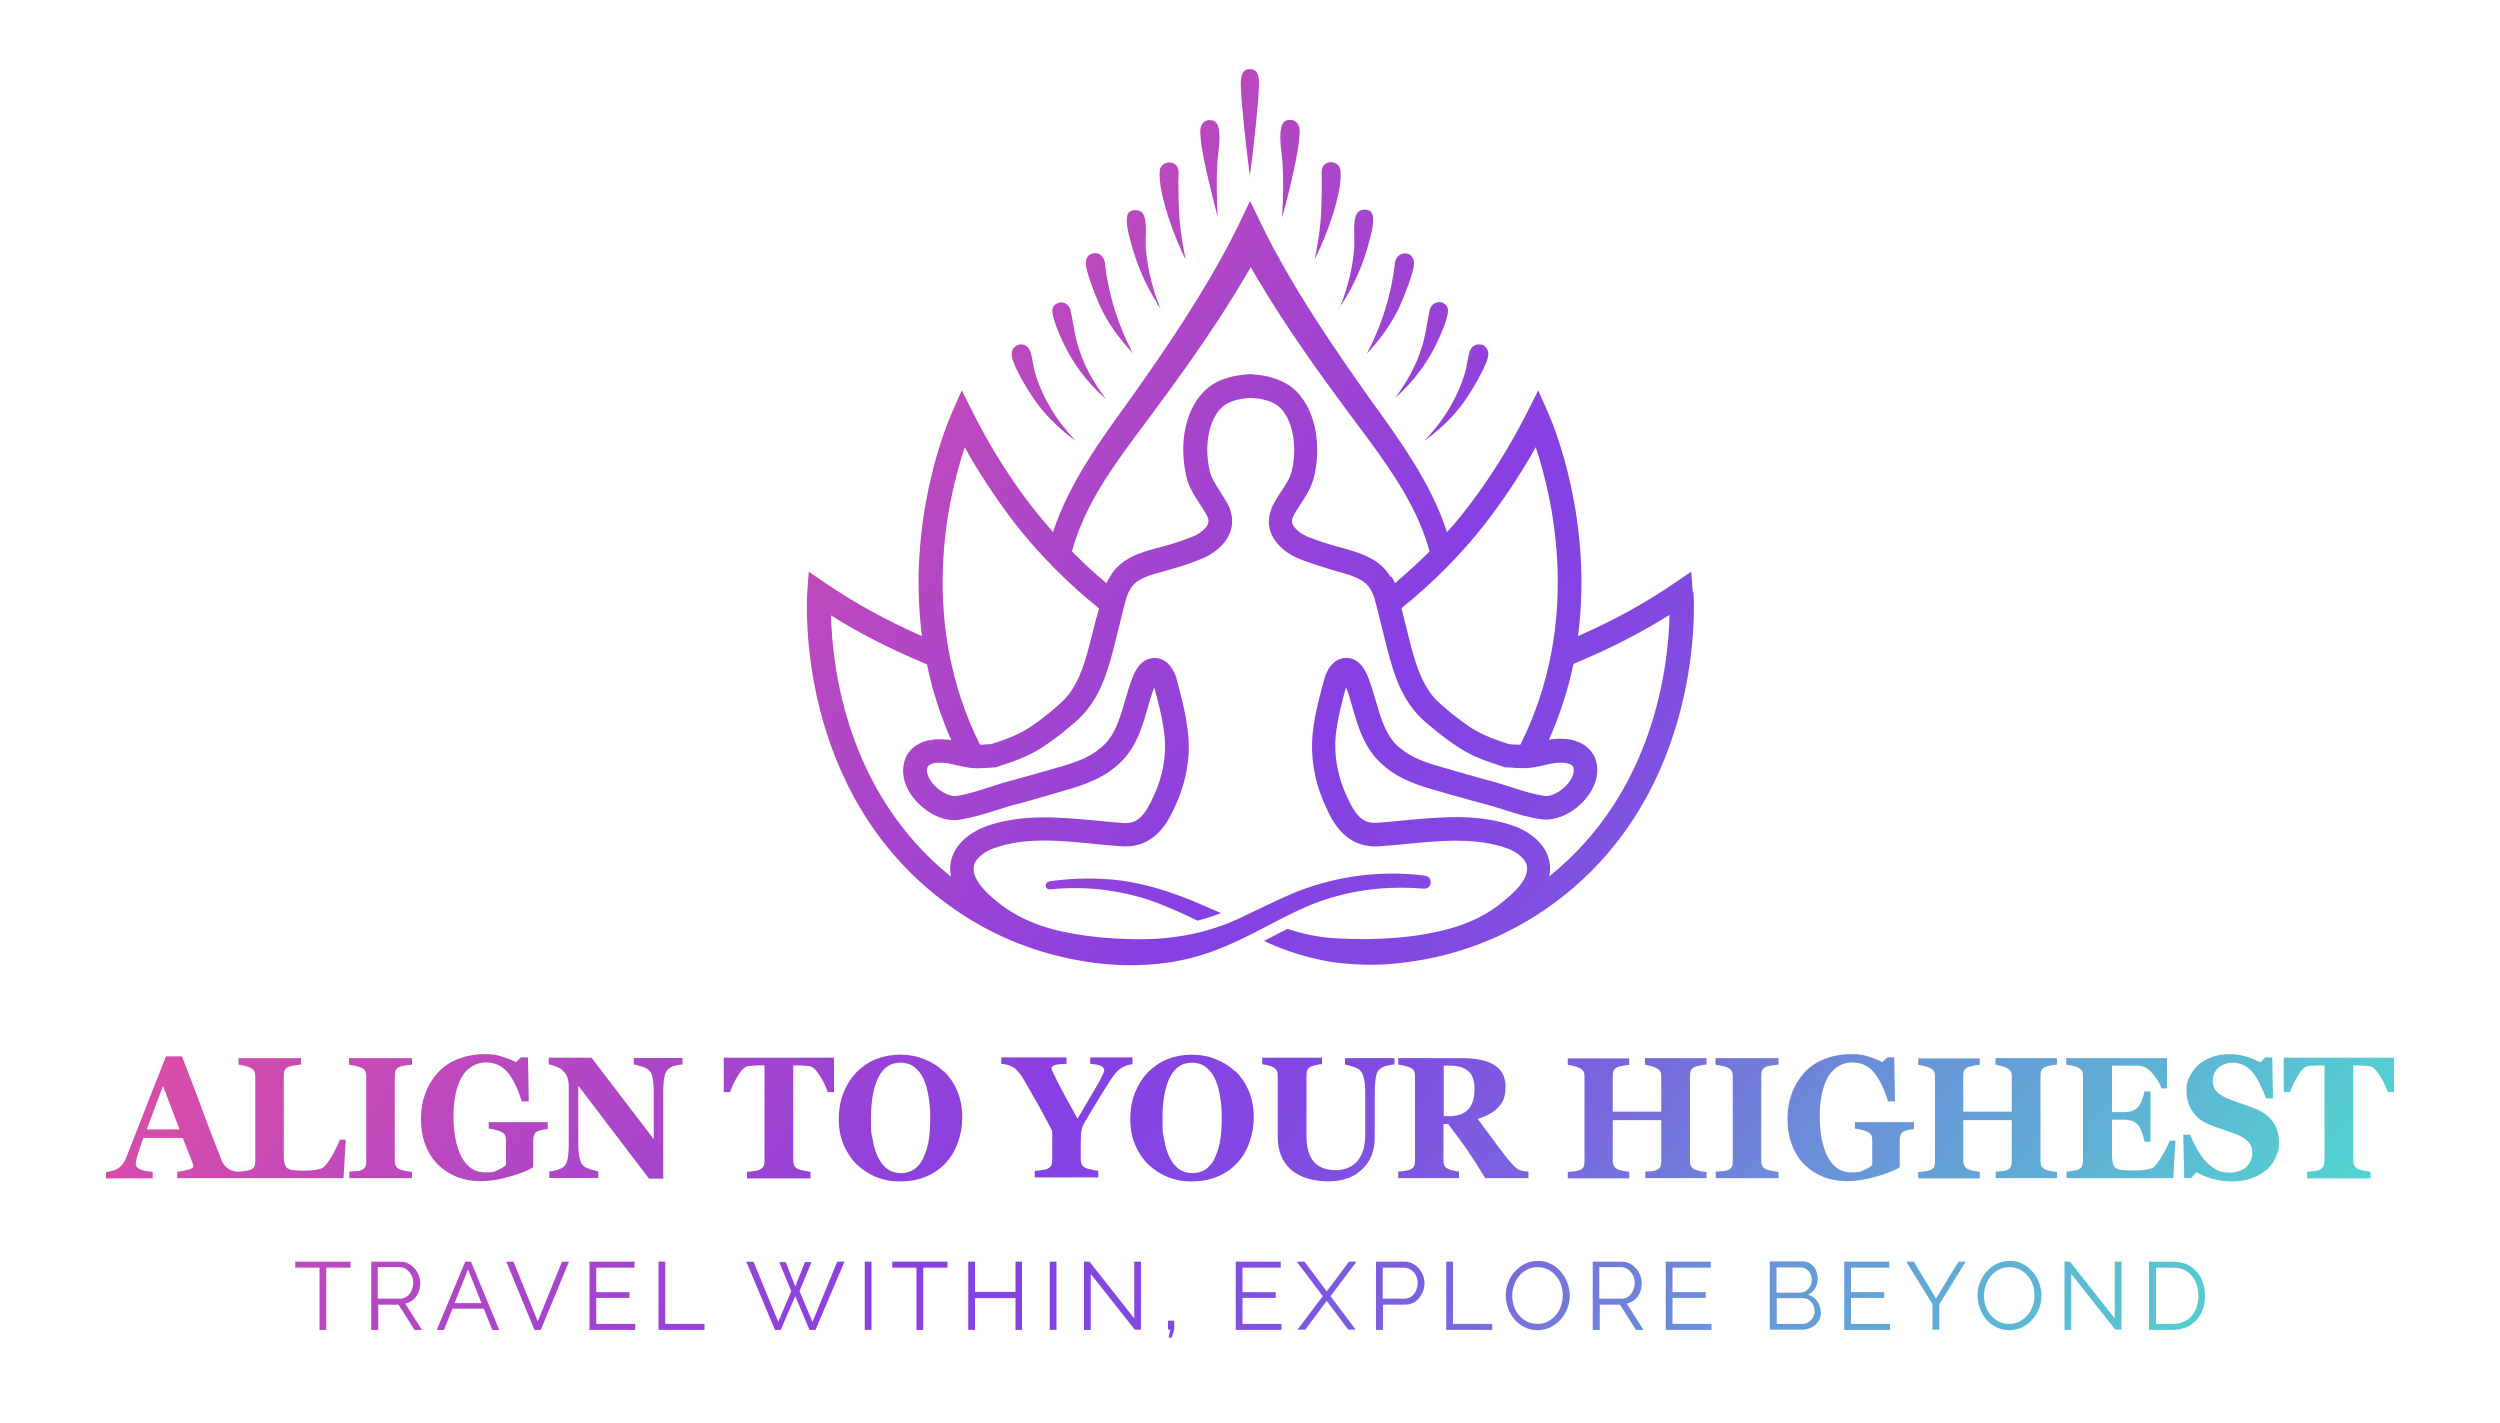 <svg width="130" height="74" viewBox="0 0 130 74" fill="none" xmlns="http://www.w3.org/2000/svg">
<path d="M12.441 61.264H9.217V60.926C9.373 60.926 9.542 60.887 9.75 60.835C9.958 60.783 10.049 60.731 10.049 60.666C10.049 60.601 10.049 60.614 10.049 60.588C10.049 60.562 10.036 60.523 10.01 60.471L9.503 59.171H7.462C7.41 59.288 7.358 59.431 7.306 59.6C7.254 59.756 7.202 59.912 7.163 60.029C7.111 60.198 7.085 60.315 7.072 60.393C7.072 60.471 7.059 60.523 7.059 60.549C7.059 60.64 7.124 60.718 7.267 60.796C7.397 60.861 7.631 60.913 7.943 60.939V61.277H5.512V60.939C5.603 60.939 5.707 60.913 5.824 60.887C5.941 60.861 6.032 60.822 6.097 60.783C6.214 60.718 6.305 60.627 6.383 60.523C6.461 60.419 6.526 60.302 6.578 60.159C6.903 59.327 7.228 58.508 7.553 57.676C7.878 56.844 8.229 55.934 8.632 54.933H9.464C10.01 56.35 10.439 57.468 10.738 58.3C11.05 59.119 11.31 59.808 11.531 60.354C11.57 60.445 11.609 60.523 11.674 60.588C11.726 60.666 11.804 60.731 11.908 60.796C11.986 60.848 12.077 60.874 12.181 60.9C12.285 60.926 12.376 60.939 12.454 60.939V61.277L12.441 61.264ZM9.334 58.729L8.476 56.467L7.631 58.729H9.334Z" fill="url(#paint0_linear_2084_5171)"/>
<path d="M17.979 59.262L17.862 61.264H12.415V60.926C12.506 60.926 12.623 60.9 12.753 60.887C12.883 60.874 12.974 60.848 13.013 60.835C13.117 60.796 13.182 60.731 13.221 60.666C13.26 60.588 13.273 60.497 13.273 60.38V55.96C13.273 55.856 13.26 55.765 13.221 55.7C13.195 55.635 13.117 55.57 13 55.518C12.909 55.479 12.805 55.44 12.688 55.414C12.571 55.388 12.467 55.375 12.402 55.362V55.024H15.652V55.362C15.561 55.362 15.457 55.388 15.34 55.401C15.223 55.414 15.119 55.44 15.028 55.466C14.924 55.505 14.846 55.57 14.807 55.648C14.768 55.726 14.755 55.817 14.755 55.921V60.042C14.755 60.237 14.755 60.393 14.794 60.497C14.833 60.601 14.872 60.692 14.937 60.744C15.015 60.796 15.106 60.835 15.236 60.848C15.366 60.861 15.548 60.874 15.769 60.874C15.99 60.874 16.211 60.861 16.419 60.835C16.627 60.809 16.783 60.744 16.874 60.653C17.017 60.497 17.16 60.289 17.316 60.016C17.459 59.743 17.589 59.496 17.667 59.262H17.966H17.979Z" fill="url(#paint1_linear_2084_5171)"/>
<path d="M21.437 61.264H18.161V60.926C18.239 60.926 18.343 60.913 18.486 60.9C18.629 60.9 18.733 60.874 18.785 60.848C18.889 60.809 18.954 60.744 18.993 60.679C19.032 60.601 19.045 60.51 19.045 60.406V55.96C19.045 55.856 19.032 55.778 18.993 55.7C18.954 55.622 18.889 55.557 18.785 55.518C18.72 55.492 18.616 55.453 18.486 55.427C18.356 55.401 18.239 55.375 18.148 55.362V55.024H21.424V55.362C21.346 55.362 21.242 55.388 21.112 55.401C20.982 55.414 20.878 55.44 20.8 55.466C20.696 55.505 20.618 55.57 20.579 55.648C20.54 55.726 20.527 55.817 20.527 55.921V60.354C20.527 60.458 20.54 60.549 20.579 60.627C20.618 60.705 20.683 60.757 20.8 60.809C20.865 60.835 20.956 60.861 21.086 60.887C21.216 60.913 21.333 60.926 21.424 60.939V61.277L21.437 61.264Z" fill="url(#paint2_linear_2084_5171)"/>
<path d="M28.483 58.716C28.392 58.716 28.327 58.729 28.249 58.742C28.184 58.742 28.093 58.781 28.002 58.807C27.885 58.846 27.807 58.911 27.781 59.002C27.742 59.093 27.729 59.184 27.729 59.275V60.003C27.729 60.146 27.729 60.263 27.729 60.354C27.729 60.445 27.729 60.549 27.729 60.692C27.456 60.874 27.04 61.03 26.494 61.186C25.948 61.342 25.454 61.42 24.999 61.42C24.544 61.42 24.167 61.355 23.79 61.212C23.413 61.069 23.088 60.861 22.802 60.588C22.516 60.315 22.295 59.977 22.139 59.574C21.97 59.171 21.892 58.703 21.892 58.183C21.892 57.663 21.97 57.247 22.126 56.831C22.282 56.415 22.503 56.064 22.789 55.752C23.075 55.453 23.413 55.219 23.829 55.063C24.232 54.907 24.687 54.816 25.181 54.816C25.675 54.816 25.831 54.855 26.117 54.946C26.403 55.037 26.637 55.128 26.832 55.232L27.092 54.985H27.456L27.495 57.273H27.131C26.923 56.584 26.663 56.077 26.377 55.739C26.078 55.401 25.714 55.245 25.259 55.245C24.804 55.245 24.31 55.492 24.024 55.986C23.738 56.48 23.582 57.156 23.582 58.027C23.582 58.898 23.725 59.665 24.011 60.185C24.297 60.705 24.7 60.965 25.22 60.965C25.74 60.965 25.688 60.926 25.87 60.848C26.065 60.77 26.208 60.679 26.312 60.575V59.301C26.312 59.197 26.299 59.106 26.26 59.028C26.221 58.95 26.156 58.898 26.039 58.846C25.961 58.807 25.857 58.768 25.727 58.742C25.597 58.716 25.493 58.69 25.415 58.69V58.352H28.483V58.69V58.716Z" fill="url(#paint3_linear_2084_5171)"/>
<path d="M35.503 55.349C35.425 55.349 35.308 55.375 35.165 55.401C35.022 55.427 34.892 55.479 34.775 55.57C34.671 55.648 34.593 55.791 34.554 55.973C34.515 56.168 34.489 56.454 34.489 56.818V61.29H33.748L30.069 56.454V59.392C30.069 59.756 30.095 60.029 30.134 60.224C30.186 60.419 30.251 60.549 30.355 60.64C30.433 60.705 30.55 60.757 30.719 60.809C30.888 60.861 31.018 60.887 31.109 60.913V61.251H28.561V60.913C28.665 60.913 28.795 60.887 28.938 60.848C29.081 60.809 29.198 60.757 29.289 60.692C29.393 60.601 29.471 60.484 29.51 60.302C29.549 60.133 29.575 59.847 29.575 59.431V56.467C29.575 56.324 29.549 56.181 29.51 56.051C29.471 55.921 29.406 55.804 29.302 55.713C29.211 55.609 29.094 55.531 28.964 55.479C28.834 55.427 28.691 55.375 28.535 55.349V54.998H30.758L33.995 59.236V56.87C33.995 56.493 33.969 56.22 33.93 56.025C33.891 55.83 33.813 55.7 33.709 55.622C33.631 55.557 33.514 55.492 33.345 55.453C33.189 55.401 33.059 55.375 32.955 55.349V55.011H35.49V55.349H35.503Z" fill="url(#paint4_linear_2084_5171)"/>
<path d="M43.368 56.792H43.043C42.952 56.519 42.822 56.233 42.627 55.934C42.432 55.622 42.263 55.466 42.107 55.44C42.016 55.44 41.912 55.414 41.782 55.414C41.652 55.414 41.535 55.401 41.444 55.401H41.249V60.315C41.249 60.419 41.262 60.51 41.301 60.601C41.34 60.692 41.405 60.744 41.509 60.796C41.574 60.822 41.678 60.848 41.808 60.874C41.938 60.9 42.055 60.926 42.146 60.939V61.277H38.844V60.939C38.922 60.939 39.039 60.913 39.182 60.9C39.325 60.887 39.429 60.861 39.481 60.835C39.585 60.783 39.663 60.731 39.702 60.64C39.741 60.562 39.754 60.471 39.754 60.354V55.401H39.559C39.468 55.401 39.351 55.401 39.221 55.414C39.091 55.414 38.987 55.427 38.896 55.44C38.74 55.466 38.558 55.622 38.376 55.934C38.181 56.246 38.051 56.532 37.96 56.792H37.635V54.998H43.368V56.792Z" fill="url(#paint5_linear_2084_5171)"/>
<path d="M49.088 55.7C49.374 55.986 49.608 56.324 49.777 56.727C49.946 57.13 50.037 57.585 50.037 58.092C50.037 58.599 49.959 58.976 49.816 59.392C49.673 59.808 49.465 60.159 49.192 60.458C48.906 60.77 48.568 61.004 48.178 61.173C47.788 61.342 47.333 61.433 46.8 61.433C46.267 61.433 45.968 61.355 45.578 61.212C45.201 61.056 44.863 60.848 44.564 60.562C44.278 60.289 44.044 59.938 43.875 59.548C43.706 59.145 43.615 58.703 43.615 58.209C43.615 57.715 43.693 57.234 43.862 56.818C44.031 56.402 44.252 56.051 44.538 55.752C44.824 55.466 45.162 55.232 45.552 55.076C45.942 54.92 46.358 54.842 46.813 54.842C47.268 54.842 47.671 54.92 48.061 55.076C48.451 55.232 48.789 55.44 49.062 55.713L49.088 55.7ZM48.022 60.185C48.152 59.912 48.243 59.613 48.295 59.275C48.347 58.937 48.373 58.547 48.373 58.131C48.373 57.715 48.347 57.416 48.295 57.078C48.243 56.74 48.165 56.428 48.048 56.155C47.931 55.882 47.775 55.674 47.567 55.505C47.372 55.349 47.125 55.258 46.826 55.258C46.319 55.258 45.942 55.505 45.682 56.012C45.422 56.519 45.292 57.234 45.292 58.157C45.292 59.08 45.318 58.924 45.383 59.262C45.435 59.613 45.526 59.912 45.656 60.172C45.786 60.432 45.942 60.64 46.137 60.783C46.332 60.926 46.566 61.004 46.852 61.004C47.138 61.004 47.359 60.926 47.567 60.783C47.762 60.64 47.918 60.432 48.035 60.172L48.022 60.185Z" fill="url(#paint6_linear_2084_5171)"/>
<path d="M58.864 55.349C58.76 55.349 58.669 55.375 58.591 55.401C58.513 55.427 58.435 55.466 58.357 55.505C58.24 55.57 58.136 55.661 58.032 55.778C57.941 55.882 57.85 56.012 57.759 56.142C57.577 56.428 57.395 56.727 57.187 57.052C56.992 57.377 56.771 57.741 56.537 58.131C56.381 58.378 56.29 58.573 56.251 58.703C56.212 58.833 56.199 59.067 56.199 59.392V60.276C56.199 60.38 56.212 60.471 56.251 60.549C56.29 60.627 56.355 60.692 56.472 60.744C56.524 60.77 56.615 60.796 56.771 60.822C56.927 60.861 57.031 60.874 57.109 60.887V61.225H53.807V60.887C53.885 60.887 54.002 60.874 54.145 60.848C54.288 60.835 54.392 60.809 54.457 60.783C54.561 60.731 54.626 60.679 54.665 60.601C54.704 60.523 54.717 60.432 54.717 60.315V59.21C54.717 59.119 54.717 59.028 54.717 58.95C54.717 58.872 54.717 58.82 54.691 58.768C54.665 58.716 54.639 58.638 54.587 58.56C54.535 58.469 54.483 58.365 54.405 58.222C54.197 57.819 53.989 57.442 53.781 57.091C53.586 56.74 53.391 56.402 53.209 56.09C53.118 55.934 53.014 55.804 52.923 55.7C52.832 55.596 52.728 55.518 52.624 55.466C52.546 55.427 52.455 55.388 52.351 55.362C52.247 55.336 52.143 55.323 52.065 55.323V54.985H55.458V55.323C55.146 55.323 54.938 55.349 54.834 55.388C54.73 55.427 54.678 55.479 54.678 55.544C54.678 55.609 54.704 55.635 54.743 55.739C54.782 55.83 54.86 55.986 54.964 56.194C55.055 56.389 55.198 56.649 55.38 56.987C55.562 57.325 55.783 57.715 56.03 58.17C56.563 57.286 56.914 56.662 57.122 56.311C57.317 55.96 57.421 55.739 57.421 55.661C57.421 55.583 57.369 55.479 57.252 55.427C57.135 55.375 56.953 55.336 56.693 55.323V54.985H58.89V55.323L58.864 55.349Z" fill="url(#paint7_linear_2084_5171)"/>
<path d="M64.246 55.7C64.532 55.986 64.766 56.324 64.935 56.727C65.104 57.13 65.195 57.585 65.195 58.092C65.195 58.599 65.117 58.976 64.974 59.392C64.831 59.808 64.623 60.159 64.35 60.458C64.064 60.77 63.726 61.004 63.336 61.173C62.946 61.342 62.491 61.433 61.958 61.433C61.425 61.433 61.126 61.355 60.736 61.212C60.359 61.056 60.021 60.848 59.722 60.562C59.436 60.289 59.202 59.938 59.033 59.548C58.864 59.145 58.773 58.703 58.773 58.209C58.773 57.715 58.851 57.234 59.02 56.818C59.189 56.402 59.41 56.051 59.696 55.752C59.982 55.466 60.32 55.232 60.71 55.076C61.1 54.92 61.516 54.842 61.971 54.842C62.426 54.842 62.829 54.92 63.219 55.076C63.609 55.232 63.947 55.44 64.22 55.713L64.246 55.7ZM63.18 60.185C63.31 59.912 63.401 59.613 63.453 59.275C63.505 58.937 63.531 58.547 63.531 58.131C63.531 57.715 63.505 57.416 63.453 57.078C63.401 56.74 63.323 56.428 63.206 56.155C63.089 55.882 62.933 55.674 62.725 55.505C62.53 55.349 62.283 55.258 61.984 55.258C61.477 55.258 61.1 55.505 60.84 56.012C60.58 56.519 60.45 57.234 60.45 58.157C60.45 59.08 60.476 58.924 60.541 59.262C60.593 59.613 60.684 59.912 60.814 60.172C60.944 60.432 61.1 60.64 61.295 60.783C61.49 60.926 61.724 61.004 62.01 61.004C62.296 61.004 62.517 60.926 62.725 60.783C62.92 60.64 63.076 60.432 63.193 60.172L63.18 60.185Z" fill="url(#paint8_linear_2084_5171)"/>
<path d="M72.501 55.349C72.423 55.349 72.306 55.375 72.15 55.414C71.994 55.44 71.877 55.492 71.773 55.57C71.669 55.648 71.591 55.778 71.552 55.973C71.513 56.168 71.487 56.454 71.487 56.831V59.158C71.487 59.847 71.266 60.393 70.824 60.809C70.382 61.225 69.81 61.433 69.082 61.433C68.354 61.433 67.587 61.238 67.132 60.822C66.677 60.419 66.443 59.86 66.443 59.132V55.934C66.443 55.83 66.43 55.739 66.391 55.674C66.352 55.596 66.287 55.531 66.17 55.479C66.092 55.44 66.014 55.414 65.897 55.388C65.793 55.362 65.702 55.349 65.637 55.336V54.998H68.744V55.336C68.653 55.336 68.562 55.349 68.471 55.375C68.38 55.388 68.289 55.414 68.198 55.453C68.094 55.492 68.016 55.544 67.99 55.635C67.951 55.713 67.938 55.804 67.938 55.908V59.067C67.938 59.691 68.068 60.133 68.328 60.419C68.588 60.705 68.965 60.848 69.446 60.848C69.927 60.848 70.304 60.692 70.577 60.38C70.85 60.068 70.993 59.613 70.993 59.002V56.883C70.993 56.506 70.967 56.22 70.915 56.038C70.863 55.856 70.798 55.713 70.694 55.635C70.616 55.57 70.499 55.505 70.317 55.453C70.135 55.401 70.018 55.362 69.94 55.362V55.024H72.514V55.362L72.501 55.349Z" fill="url(#paint9_linear_2084_5171)"/>
<path d="M79.508 61.264H77.233C76.843 60.627 76.518 60.12 76.258 59.743C75.998 59.366 75.673 58.937 75.296 58.443H75.062V60.341C75.062 60.445 75.075 60.536 75.114 60.614C75.153 60.692 75.218 60.744 75.335 60.796C75.387 60.822 75.465 60.848 75.582 60.874C75.699 60.9 75.79 60.913 75.868 60.926V61.264H72.709V60.926C72.787 60.926 72.891 60.9 73.034 60.887C73.164 60.874 73.255 60.848 73.32 60.822C73.424 60.77 73.502 60.718 73.528 60.64C73.567 60.562 73.58 60.471 73.58 60.367V55.947C73.58 55.843 73.567 55.752 73.528 55.687C73.502 55.622 73.424 55.557 73.307 55.505C73.216 55.466 73.112 55.44 72.995 55.414C72.878 55.388 72.774 55.362 72.709 55.362V55.024H76.024C76.765 55.024 77.324 55.141 77.714 55.388C78.104 55.635 78.286 55.999 78.286 56.506C78.286 57.013 78.169 57.299 77.935 57.559C77.701 57.819 77.337 58.027 76.843 58.183C77.038 58.443 77.246 58.742 77.506 59.08C77.753 59.418 78.013 59.769 78.286 60.12C78.377 60.237 78.494 60.38 78.637 60.536C78.78 60.705 78.923 60.809 79.027 60.848C79.092 60.874 79.17 60.887 79.274 60.9C79.378 60.913 79.443 60.926 79.482 60.926V61.264H79.508ZM76.674 56.61C76.674 56.194 76.57 55.882 76.349 55.7C76.128 55.505 75.816 55.414 75.4 55.414H75.075V58.04H75.387C75.79 58.04 76.115 57.923 76.336 57.702C76.557 57.481 76.674 57.117 76.674 56.623V56.61Z" fill="url(#paint10_linear_2084_5171)"/>
<path d="M88.751 61.264H85.553V60.926C85.618 60.926 85.722 60.913 85.852 60.9C85.982 60.9 86.073 60.874 86.125 60.848C86.229 60.809 86.294 60.744 86.333 60.679C86.372 60.601 86.385 60.51 86.385 60.406V58.248H83.863V60.354C83.863 60.458 83.889 60.549 83.928 60.627C83.967 60.705 84.032 60.77 84.136 60.809C84.188 60.835 84.279 60.861 84.409 60.887C84.539 60.913 84.643 60.926 84.721 60.939V61.277H81.523V60.939C81.588 60.939 81.692 60.939 81.835 60.913C81.965 60.9 82.069 60.874 82.134 60.848C82.238 60.809 82.303 60.757 82.342 60.679C82.381 60.601 82.394 60.51 82.394 60.406V55.973C82.394 55.869 82.381 55.778 82.342 55.713C82.303 55.648 82.238 55.583 82.121 55.531C82.043 55.492 81.939 55.453 81.809 55.427C81.679 55.401 81.588 55.375 81.523 55.375V55.037H84.721V55.375C84.63 55.375 84.526 55.401 84.409 55.414C84.292 55.44 84.201 55.466 84.136 55.479C84.032 55.518 83.954 55.583 83.915 55.661C83.876 55.739 83.863 55.83 83.863 55.934V57.806H86.385V55.973C86.385 55.869 86.372 55.778 86.333 55.713C86.294 55.648 86.229 55.583 86.112 55.531C86.034 55.492 85.943 55.466 85.826 55.427C85.709 55.401 85.605 55.375 85.54 55.362V55.024H88.738V55.362C88.647 55.362 88.543 55.375 88.439 55.401C88.322 55.414 88.231 55.44 88.14 55.479C88.036 55.518 87.958 55.583 87.932 55.661C87.893 55.739 87.88 55.83 87.88 55.934V60.367C87.88 60.471 87.893 60.562 87.932 60.64C87.971 60.718 88.036 60.77 88.14 60.822C88.205 60.848 88.309 60.874 88.426 60.9C88.543 60.926 88.66 60.939 88.738 60.939V61.277L88.751 61.264Z" fill="url(#paint11_linear_2084_5171)"/>
<path d="M92.495 61.264H89.219V60.926C89.297 60.926 89.401 60.913 89.544 60.9C89.687 60.9 89.791 60.874 89.843 60.848C89.947 60.809 90.012 60.744 90.051 60.679C90.09 60.601 90.103 60.51 90.103 60.406V55.96C90.103 55.856 90.09 55.778 90.051 55.7C90.012 55.622 89.947 55.557 89.843 55.518C89.778 55.492 89.674 55.453 89.544 55.427C89.414 55.401 89.297 55.375 89.206 55.362V55.024H92.482V55.362C92.404 55.362 92.3 55.388 92.17 55.401C92.04 55.414 91.936 55.44 91.858 55.466C91.754 55.505 91.676 55.57 91.637 55.648C91.598 55.726 91.585 55.817 91.585 55.921V60.354C91.585 60.458 91.598 60.549 91.637 60.627C91.676 60.705 91.741 60.757 91.858 60.809C91.91 60.835 92.014 60.861 92.144 60.887C92.274 60.913 92.391 60.926 92.482 60.939V61.277L92.495 61.264Z" fill="url(#paint12_linear_2084_5171)"/>
<path d="M99.541 58.716C99.45 58.716 99.372 58.729 99.307 58.742C99.242 58.742 99.151 58.781 99.06 58.807C98.943 58.846 98.865 58.911 98.839 59.002C98.8 59.093 98.787 59.184 98.787 59.275V60.003C98.787 60.146 98.787 60.263 98.787 60.354C98.787 60.445 98.787 60.549 98.787 60.692C98.514 60.874 98.098 61.03 97.552 61.186C97.006 61.342 96.512 61.42 96.057 61.42C95.602 61.42 95.225 61.355 94.848 61.212C94.471 61.069 94.146 60.861 93.86 60.588C93.574 60.315 93.353 59.977 93.197 59.574C93.028 59.171 92.95 58.703 92.95 58.183C92.95 57.663 93.028 57.247 93.184 56.831C93.34 56.415 93.561 56.064 93.847 55.752C94.133 55.453 94.471 55.219 94.887 55.063C95.29 54.907 95.745 54.816 96.239 54.816C96.733 54.816 96.889 54.855 97.175 54.946C97.461 55.037 97.695 55.128 97.877 55.232L98.137 54.985H98.501L98.54 57.273H98.176C97.968 56.584 97.708 56.077 97.422 55.739C97.123 55.401 96.759 55.245 96.304 55.245C95.849 55.245 95.355 55.492 95.069 55.986C94.783 56.48 94.627 57.156 94.627 58.027C94.627 58.898 94.77 59.665 95.056 60.185C95.342 60.705 95.745 60.965 96.265 60.965C96.785 60.965 96.733 60.926 96.915 60.848C97.11 60.77 97.253 60.679 97.357 60.575V59.301C97.357 59.197 97.344 59.106 97.305 59.028C97.266 58.95 97.201 58.898 97.084 58.846C97.006 58.807 96.902 58.768 96.772 58.742C96.642 58.716 96.538 58.69 96.46 58.69V58.352H99.528V58.69L99.541 58.716Z" fill="url(#paint13_linear_2084_5171)"/>
<path d="M106.977 61.264H103.779V60.926C103.844 60.926 103.948 60.913 104.078 60.9C104.208 60.9 104.299 60.874 104.351 60.848C104.455 60.809 104.52 60.744 104.559 60.679C104.598 60.601 104.611 60.51 104.611 60.406V58.248H102.089V60.354C102.089 60.458 102.115 60.549 102.154 60.627C102.193 60.705 102.258 60.77 102.362 60.809C102.414 60.835 102.505 60.861 102.635 60.887C102.765 60.913 102.869 60.926 102.947 60.939V61.277H99.749V60.939C99.814 60.939 99.918 60.939 100.061 60.913C100.191 60.9 100.295 60.874 100.36 60.848C100.464 60.809 100.529 60.757 100.568 60.679C100.607 60.601 100.62 60.51 100.62 60.406V55.973C100.62 55.869 100.607 55.778 100.568 55.713C100.529 55.648 100.464 55.583 100.347 55.531C100.269 55.492 100.165 55.453 100.035 55.427C99.905 55.401 99.814 55.375 99.749 55.375V55.037H102.947V55.375C102.856 55.375 102.752 55.401 102.635 55.414C102.518 55.44 102.427 55.466 102.362 55.479C102.258 55.518 102.18 55.583 102.141 55.661C102.102 55.739 102.089 55.83 102.089 55.934V57.806H104.611V55.973C104.611 55.869 104.598 55.778 104.559 55.713C104.52 55.648 104.455 55.583 104.338 55.531C104.26 55.492 104.169 55.466 104.052 55.427C103.935 55.401 103.831 55.375 103.766 55.362V55.024H106.964V55.362C106.873 55.362 106.769 55.375 106.665 55.401C106.548 55.414 106.457 55.44 106.366 55.479C106.262 55.518 106.184 55.583 106.158 55.661C106.119 55.739 106.106 55.83 106.106 55.934V60.367C106.106 60.471 106.119 60.562 106.158 60.64C106.197 60.718 106.262 60.77 106.366 60.822C106.431 60.848 106.535 60.874 106.652 60.9C106.769 60.926 106.886 60.939 106.964 60.939V61.277L106.977 61.264Z" fill="url(#paint14_linear_2084_5171)"/>
<path d="M112.71 56.597H112.398C112.32 56.363 112.177 56.116 111.982 55.882C111.787 55.635 111.592 55.492 111.397 55.453C111.319 55.427 111.202 55.414 111.046 55.414C110.903 55.414 110.773 55.414 110.682 55.414H109.824V57.832H110.435C110.591 57.832 110.721 57.819 110.851 57.78C110.981 57.741 111.085 57.663 111.189 57.559C111.254 57.494 111.319 57.377 111.384 57.195C111.449 57.026 111.488 56.87 111.514 56.753H111.826V59.366H111.514C111.501 59.236 111.449 59.093 111.384 58.898C111.319 58.716 111.254 58.586 111.189 58.508C111.098 58.404 110.994 58.326 110.864 58.287C110.734 58.248 110.591 58.222 110.435 58.222H109.824V60.029C109.824 60.211 109.837 60.367 109.863 60.471C109.889 60.575 109.941 60.666 110.006 60.731C110.071 60.783 110.175 60.822 110.292 60.835C110.409 60.848 110.578 60.861 110.786 60.861C110.994 60.861 110.994 60.861 111.137 60.861C111.267 60.861 111.397 60.861 111.501 60.835C111.618 60.822 111.722 60.796 111.826 60.77C111.93 60.744 112.008 60.692 112.047 60.64C112.177 60.497 112.333 60.276 112.502 59.977C112.671 59.678 112.775 59.457 112.827 59.314H113.126L113.009 61.264H107.458V60.926C107.536 60.926 107.64 60.913 107.77 60.887C107.9 60.874 108.004 60.848 108.056 60.822C108.16 60.77 108.238 60.718 108.264 60.64C108.29 60.562 108.316 60.471 108.316 60.367V55.947C108.316 55.843 108.303 55.752 108.264 55.687C108.225 55.622 108.16 55.557 108.043 55.505C107.965 55.466 107.874 55.44 107.744 55.414C107.614 55.388 107.51 55.362 107.445 55.362V55.024H112.684V56.623L112.71 56.597Z" fill="url(#paint15_linear_2084_5171)"/>
<path d="M116.025 61.433C115.661 61.433 115.323 61.381 115.011 61.29C114.699 61.199 114.439 61.082 114.218 60.952L113.932 61.264H113.581L113.529 59.002H113.893C113.971 59.223 114.075 59.444 114.205 59.678C114.335 59.912 114.478 60.133 114.634 60.315C114.803 60.51 114.998 60.679 115.206 60.796C115.414 60.926 115.661 60.978 115.947 60.978C116.233 60.978 116.61 60.874 116.818 60.679C117.013 60.484 117.117 60.237 117.117 59.938C117.117 59.639 117.026 59.483 116.857 59.327C116.688 59.158 116.415 59.015 116.064 58.898C115.83 58.82 115.622 58.742 115.414 58.677C115.219 58.612 115.037 58.534 114.868 58.469C114.465 58.3 114.179 58.066 113.984 57.754C113.789 57.442 113.698 57.091 113.698 56.701C113.698 56.311 113.75 56.22 113.854 55.999C113.958 55.778 114.101 55.57 114.296 55.388C114.478 55.219 114.712 55.089 114.998 54.972C115.284 54.868 115.596 54.816 115.934 54.816C116.272 54.816 116.571 54.868 116.857 54.959C117.143 55.05 117.364 55.154 117.533 55.245L117.793 54.985H118.157L118.196 57.117H117.832C117.754 56.883 117.65 56.649 117.533 56.415C117.416 56.168 117.299 55.973 117.182 55.817C117.052 55.648 116.883 55.505 116.714 55.414C116.532 55.31 116.324 55.258 116.09 55.258C115.856 55.258 115.544 55.349 115.349 55.531C115.154 55.713 115.063 55.934 115.063 56.194C115.063 56.454 115.141 56.649 115.31 56.805C115.479 56.961 115.739 57.104 116.077 57.221C116.285 57.299 116.493 57.364 116.701 57.442C116.909 57.52 117.104 57.585 117.273 57.65C117.676 57.819 117.988 58.04 118.196 58.339C118.404 58.625 118.508 58.989 118.508 59.418C118.508 59.847 118.443 59.951 118.326 60.211C118.209 60.458 118.04 60.679 117.845 60.848C117.624 61.03 117.364 61.173 117.078 61.277C116.792 61.381 116.441 61.433 116.051 61.433H116.025Z" fill="url(#paint16_linear_2084_5171)"/>
<path d="M124.488 56.792H124.163C124.072 56.519 123.942 56.233 123.747 55.934C123.552 55.622 123.383 55.466 123.227 55.44C123.136 55.44 123.032 55.414 122.902 55.414C122.772 55.414 122.655 55.401 122.564 55.401H122.369V60.315C122.369 60.419 122.382 60.51 122.421 60.601C122.46 60.679 122.525 60.744 122.629 60.796C122.694 60.822 122.798 60.848 122.928 60.874C123.058 60.9 123.175 60.926 123.266 60.939V61.277H119.964V60.939C120.042 60.939 120.159 60.913 120.302 60.9C120.445 60.887 120.549 60.861 120.601 60.835C120.705 60.783 120.783 60.731 120.822 60.64C120.861 60.562 120.874 60.471 120.874 60.354V55.401H120.679C120.588 55.401 120.471 55.401 120.341 55.414C120.211 55.414 120.107 55.427 120.016 55.44C119.86 55.466 119.678 55.622 119.496 55.934C119.301 56.246 119.171 56.532 119.08 56.792H118.755V54.998H124.488V56.792Z" fill="url(#paint17_linear_2084_5171)"/>
<path d="M18.226 65.918H16.965V69.155H16.614V65.918H15.353V65.606H18.226V65.918Z" fill="url(#paint18_linear_2084_5171)"/>
<path d="M19.305 69.155V65.606H20.8C20.956 65.606 21.099 65.632 21.216 65.697C21.346 65.762 21.45 65.84 21.554 65.957C21.645 66.061 21.723 66.191 21.775 66.321C21.827 66.451 21.853 66.581 21.853 66.724C21.853 66.867 21.827 67.049 21.762 67.205C21.697 67.361 21.606 67.478 21.489 67.582C21.372 67.686 21.229 67.751 21.073 67.79L21.944 69.155H21.554L20.722 67.842H19.669V69.155H19.318H19.305ZM19.643 67.53H20.8C20.943 67.53 21.06 67.491 21.164 67.413C21.268 67.335 21.346 67.231 21.398 67.114C21.45 66.984 21.489 66.854 21.489 66.711C21.489 66.568 21.45 66.438 21.398 66.308C21.333 66.191 21.242 66.087 21.138 66.009C21.034 65.931 20.904 65.892 20.774 65.892H19.643V67.504V67.53Z" fill="url(#paint19_linear_2084_5171)"/>
<path d="M24.193 65.606H24.492L25.961 69.155H25.597L25.155 68.05H23.53L23.088 69.155H22.711L24.193 65.606ZM25.038 67.764L24.336 66.009L23.634 67.764H25.038Z" fill="url(#paint20_linear_2084_5171)"/>
<path d="M26.702 65.606L27.963 68.713L29.224 65.606H29.588L28.119 69.155H27.794L26.325 65.606H26.689H26.702Z" fill="url(#paint21_linear_2084_5171)"/>
<path d="M33.033 68.843V69.155H30.654V65.606H32.994V65.918H31.005V67.192H32.734V67.491H31.005V68.843H33.033Z" fill="url(#paint22_linear_2084_5171)"/>
<path d="M34.242 69.155V65.606H34.593V68.843H36.634V69.155H34.242Z" fill="url(#paint23_linear_2084_5171)"/>
<path d="M40.534 65.632H40.859L41.353 66.893L41.86 65.632H42.198L41.574 67.14L42.25 68.739L43.537 65.606H43.914L42.406 69.155H42.094L41.353 67.4L40.599 69.155H40.3L38.805 65.606H39.182L40.469 68.739L41.145 67.14L40.521 65.632H40.534Z" fill="url(#paint24_linear_2084_5171)"/>
<path d="M44.967 69.155V65.606H45.318V69.155H44.967Z" fill="url(#paint25_linear_2084_5171)"/>
<path d="M49.27 65.918H48.009V69.155H47.658V65.918H46.397V65.606H49.27V65.918Z" fill="url(#paint26_linear_2084_5171)"/>
<path d="M53.144 65.606V69.155H52.806V67.504H50.7V69.155H50.349V65.606H50.7V67.179H52.806V65.606H53.144Z" fill="url(#paint27_linear_2084_5171)"/>
<path d="M54.587 69.155V65.606H54.938V69.155H54.587Z" fill="url(#paint28_linear_2084_5171)"/>
<path d="M56.719 66.256V69.155H56.368V65.606H56.654L58.981 68.557V65.606H59.332V69.142H59.007L56.719 66.243V66.256Z" fill="url(#paint29_linear_2084_5171)"/>
<path d="M60.762 69.558L60.853 69.142H60.736V68.674H61.061V69.142L60.931 69.558H60.762Z" fill="url(#paint30_linear_2084_5171)"/>
<path d="M66.638 68.843V69.155H64.259V65.606H66.599V65.918H64.61V67.192H66.339V67.491H64.61V68.843H66.638Z" fill="url(#paint31_linear_2084_5171)"/>
<path d="M67.834 65.606L68.991 67.153L70.148 65.606H70.538L69.186 67.4L70.499 69.142H70.109L68.991 67.647L67.873 69.142H67.47L68.783 67.4L67.431 65.606H67.834Z" fill="url(#paint32_linear_2084_5171)"/>
<path d="M71.552 69.155V65.606H73.021C73.177 65.606 73.32 65.632 73.437 65.697C73.567 65.762 73.671 65.84 73.775 65.957C73.866 66.061 73.944 66.191 73.996 66.321C74.048 66.451 74.074 66.581 74.074 66.724C74.074 66.867 74.035 67.101 73.944 67.27C73.853 67.439 73.736 67.582 73.593 67.686C73.437 67.79 73.255 67.842 73.06 67.842H71.916V69.155H71.565H71.552ZM71.903 67.53H73.034C73.177 67.53 73.294 67.491 73.398 67.413C73.502 67.335 73.58 67.231 73.632 67.114C73.684 66.997 73.723 66.854 73.723 66.711C73.723 66.568 73.684 66.425 73.619 66.308C73.554 66.191 73.463 66.087 73.359 66.022C73.255 65.957 73.138 65.918 73.008 65.918H71.903V67.53Z" fill="url(#paint33_linear_2084_5171)"/>
<path d="M75.205 69.155V65.606H75.556V68.843H77.597V69.155H75.205Z" fill="url(#paint34_linear_2084_5171)"/>
<path d="M79.95 69.168C79.703 69.168 79.469 69.116 79.274 69.012C79.066 68.908 78.897 68.778 78.754 68.609C78.611 68.44 78.494 68.245 78.416 68.024C78.338 67.803 78.299 67.595 78.299 67.361C78.299 67.127 78.338 66.893 78.429 66.685C78.507 66.477 78.624 66.282 78.78 66.113C78.936 65.944 79.105 65.814 79.313 65.71C79.521 65.606 79.729 65.567 79.976 65.567C80.223 65.567 80.457 65.619 80.652 65.723C80.86 65.827 81.029 65.97 81.172 66.139C81.315 66.308 81.432 66.503 81.51 66.724C81.588 66.932 81.627 67.153 81.627 67.374C81.627 67.595 81.588 67.829 81.497 68.05C81.419 68.271 81.302 68.453 81.146 68.622C80.99 68.791 80.821 68.921 80.613 69.025C80.405 69.116 80.197 69.168 79.95 69.168ZM78.637 67.374C78.637 67.569 78.663 67.751 78.728 67.933C78.793 68.115 78.884 68.271 79.001 68.401C79.118 68.544 79.261 68.648 79.417 68.726C79.573 68.804 79.755 68.843 79.95 68.843C80.145 68.843 80.34 68.804 80.496 68.713C80.652 68.622 80.795 68.518 80.912 68.375C81.029 68.232 81.12 68.076 81.172 67.894C81.237 67.712 81.263 67.543 81.263 67.361C81.263 67.179 81.237 66.984 81.172 66.802C81.107 66.62 81.016 66.464 80.899 66.334C80.782 66.191 80.639 66.087 80.483 66.009C80.327 65.931 80.145 65.892 79.95 65.892C79.755 65.892 79.573 65.931 79.404 66.022C79.248 66.1 79.105 66.217 78.988 66.36C78.871 66.503 78.78 66.659 78.728 66.841C78.663 67.023 78.637 67.192 78.637 67.374Z" fill="url(#paint35_linear_2084_5171)"/>
<path d="M82.823 69.155V65.606H84.318C84.474 65.606 84.617 65.632 84.734 65.697C84.864 65.762 84.968 65.84 85.072 65.957C85.163 66.061 85.241 66.191 85.293 66.321C85.345 66.451 85.371 66.581 85.371 66.724C85.371 66.867 85.345 67.049 85.28 67.205C85.215 67.361 85.124 67.478 85.007 67.582C84.89 67.686 84.747 67.751 84.591 67.79L85.462 69.155H85.072L84.24 67.842H83.187V69.155H82.836H82.823ZM83.161 67.53H84.318C84.461 67.53 84.578 67.491 84.682 67.413C84.786 67.335 84.864 67.231 84.916 67.114C84.968 66.984 85.007 66.854 85.007 66.711C85.007 66.568 84.968 66.438 84.916 66.308C84.851 66.191 84.76 66.087 84.656 66.009C84.552 65.931 84.422 65.892 84.292 65.892H83.161V67.504V67.53Z" fill="url(#paint36_linear_2084_5171)"/>
<path d="M88.998 68.843V69.155H86.619V65.606H88.959V65.918H86.97V67.192H88.699V67.491H86.97V68.843H88.998Z" fill="url(#paint37_linear_2084_5171)"/>
<path d="M94.692 68.232C94.692 68.414 94.653 68.57 94.562 68.7C94.471 68.83 94.354 68.947 94.198 69.025C94.042 69.103 93.886 69.142 93.704 69.142H92.027V65.593H93.73C93.899 65.593 94.042 65.632 94.159 65.723C94.276 65.814 94.38 65.918 94.432 66.061C94.484 66.204 94.523 66.347 94.523 66.49C94.523 66.633 94.484 66.828 94.393 66.984C94.302 67.14 94.172 67.244 94.016 67.322C94.224 67.387 94.38 67.491 94.497 67.66C94.614 67.829 94.679 68.011 94.679 68.232H94.692ZM92.378 65.905V67.218H93.6C93.717 67.218 93.821 67.192 93.912 67.127C94.003 67.062 94.068 66.984 94.133 66.88C94.185 66.776 94.211 66.672 94.211 66.555C94.211 66.438 94.185 66.321 94.133 66.23C94.081 66.126 94.016 66.048 93.925 65.996C93.834 65.931 93.743 65.905 93.626 65.905H92.378ZM94.354 68.18C94.354 68.063 94.328 67.946 94.276 67.842C94.224 67.738 94.146 67.66 94.055 67.595C93.964 67.53 93.86 67.504 93.743 67.504H92.391V68.843H93.717C93.834 68.843 93.951 68.817 94.042 68.752C94.133 68.687 94.211 68.609 94.276 68.505C94.328 68.401 94.367 68.297 94.367 68.18H94.354Z" fill="url(#paint38_linear_2084_5171)"/>
<path d="M98.28 68.843V69.155H95.901V65.606H98.241V65.918H96.252V67.192H97.981V67.491H96.252V68.843H98.28Z" fill="url(#paint39_linear_2084_5171)"/>
<path d="M99.515 65.606L100.672 67.517L101.842 65.606H102.219L100.841 67.829V69.142H100.49V67.816L99.125 65.606H99.515Z" fill="url(#paint40_linear_2084_5171)"/>
<path d="M104.481 69.168C104.234 69.168 104 69.116 103.805 69.012C103.597 68.908 103.428 68.778 103.285 68.609C103.142 68.44 103.025 68.245 102.947 68.024C102.869 67.803 102.83 67.595 102.83 67.361C102.83 67.127 102.869 66.893 102.96 66.685C103.038 66.477 103.155 66.282 103.311 66.113C103.467 65.944 103.636 65.814 103.844 65.71C104.052 65.606 104.26 65.567 104.507 65.567C104.754 65.567 104.988 65.619 105.183 65.723C105.391 65.827 105.56 65.97 105.703 66.139C105.846 66.308 105.963 66.503 106.041 66.724C106.119 66.932 106.158 67.153 106.158 67.374C106.158 67.595 106.119 67.829 106.028 68.05C105.95 68.271 105.833 68.453 105.677 68.622C105.521 68.791 105.352 68.921 105.144 69.025C104.936 69.116 104.728 69.168 104.481 69.168ZM103.168 67.374C103.168 67.569 103.194 67.751 103.259 67.933C103.324 68.115 103.415 68.271 103.532 68.401C103.649 68.544 103.792 68.648 103.948 68.726C104.104 68.804 104.286 68.843 104.481 68.843C104.676 68.843 104.871 68.804 105.027 68.713C105.183 68.622 105.326 68.518 105.443 68.375C105.56 68.232 105.651 68.076 105.703 67.894C105.768 67.712 105.794 67.543 105.794 67.361C105.794 67.179 105.768 66.984 105.703 66.802C105.638 66.62 105.547 66.464 105.43 66.334C105.313 66.191 105.17 66.087 105.014 66.009C104.858 65.931 104.676 65.892 104.481 65.892C104.286 65.892 104.104 65.931 103.935 66.022C103.779 66.1 103.636 66.217 103.519 66.36C103.402 66.503 103.311 66.659 103.259 66.841C103.194 67.023 103.168 67.192 103.168 67.374Z" fill="url(#paint41_linear_2084_5171)"/>
<path d="M107.705 66.256V69.155H107.354V65.606H107.64L109.967 68.557V65.606H110.318V69.142H109.993L107.705 66.243V66.256Z" fill="url(#paint42_linear_2084_5171)"/>
<path d="M111.748 69.155V65.606H112.957C113.334 65.606 113.646 65.684 113.893 65.84C114.14 65.996 114.335 66.217 114.465 66.477C114.595 66.75 114.66 67.036 114.66 67.374C114.66 67.712 114.595 68.05 114.452 68.31C114.309 68.57 114.114 68.778 113.867 68.934C113.607 69.077 113.308 69.155 112.97 69.155H111.761H111.748ZM114.309 67.374C114.309 67.088 114.257 66.841 114.153 66.62C114.049 66.399 113.893 66.23 113.698 66.1C113.503 65.97 113.256 65.918 112.97 65.918H112.112V68.843H112.97C113.269 68.843 113.503 68.778 113.711 68.648C113.906 68.518 114.062 68.349 114.166 68.115C114.27 67.894 114.322 67.647 114.322 67.374H114.309Z" fill="url(#paint43_linear_2084_5171)"/>
<path d="M55.939 22.927C55.25 22.433 54.6 21.822 54.054 21.146C53.599 20.574 52.663 19.053 52.611 18.481C52.585 18.273 52.663 18.143 52.728 18.078C52.819 17.974 52.962 17.909 53.105 17.909C53.339 17.909 53.508 18.065 53.599 18.338C53.638 18.481 53.677 18.65 53.703 18.832C53.742 19.014 53.768 19.196 53.82 19.378C54.197 20.652 54.925 21.874 55.939 22.927Z" fill="url(#paint44_linear_2084_5171)"/>
<path d="M57.486 20.73C56.511 19.872 55.757 18.858 55.237 17.714C54.743 16.622 54.691 16.206 54.73 16.05C54.769 15.894 54.886 15.816 54.964 15.777C55.029 15.751 55.094 15.725 55.172 15.725C55.406 15.725 55.614 15.894 55.666 16.128C55.718 16.349 55.757 16.57 55.796 16.804C55.861 17.168 55.926 17.532 56.03 17.896C56.342 19.001 56.901 19.95 57.499 20.73H57.486Z" fill="url(#paint45_linear_2084_5171)"/>
<path d="M58.929 18.39C58.24 17.662 57.616 16.83 57.174 15.855C56.94 15.348 56.485 14.126 56.459 13.723C56.459 13.554 56.498 13.411 56.589 13.307C56.68 13.216 56.81 13.164 56.94 13.164C57.161 13.164 57.408 13.307 57.46 13.71V13.749C57.655 15.361 58.149 16.947 58.916 18.377L58.929 18.39Z" fill="url(#paint46_linear_2084_5171)"/>
<path d="M60.164 15.751C59.553 14.789 59.098 13.723 58.799 12.579L58.773 12.488C58.669 12.085 58.474 11.344 58.695 11.058C58.721 11.032 58.799 10.928 59.033 10.928H59.085C59.592 10.954 59.605 11.552 59.579 12.332C59.579 12.514 59.566 12.683 59.579 12.839C59.631 13.671 59.839 14.659 60.151 15.543C60.216 15.712 60.281 15.868 60.346 16.037L60.151 15.777L60.164 15.751Z" fill="url(#paint47_linear_2084_5171)"/>
<path d="M63.336 11.344C63.063 10.317 62.816 9.303 62.608 8.315C62.53 7.899 62.426 7.366 62.413 6.872C62.4 6.456 62.621 6.274 62.829 6.248C62.868 6.248 62.894 6.248 62.933 6.248C63.063 6.248 63.167 6.287 63.232 6.365C63.505 6.664 63.401 7.496 63.349 7.99C63.336 8.12 63.323 8.237 63.31 8.328C63.245 9.355 63.271 10.343 63.323 11.357L63.336 11.344Z" fill="url(#paint48_linear_2084_5171)"/>
<path d="M61.633 13.463C61.529 13.242 61.399 12.969 61.269 12.67C61.269 12.644 60.203 10.213 60.307 8.874C60.307 8.796 60.346 8.731 60.346 8.731C60.385 8.64 60.463 8.562 60.554 8.51C60.632 8.471 60.71 8.445 60.801 8.445C60.892 8.445 60.983 8.471 61.074 8.523C61.256 8.64 61.308 8.822 61.282 9.199C61.269 9.394 61.269 9.589 61.282 9.771V9.94C61.282 10.577 61.308 11.058 61.347 11.513C61.399 12.085 61.464 12.514 61.529 12.839C61.568 13.047 61.607 13.255 61.646 13.463H61.633Z" fill="url(#paint49_linear_2084_5171)"/>
<path d="M74.061 22.927C75.075 21.874 75.803 20.665 76.18 19.378C76.232 19.196 76.271 19.014 76.297 18.832C76.336 18.65 76.362 18.494 76.401 18.338C76.479 18.065 76.661 17.909 76.895 17.909C77.129 17.909 77.181 17.974 77.272 18.078C77.337 18.156 77.415 18.286 77.389 18.481C77.324 19.04 76.401 20.561 75.946 21.146C75.413 21.822 74.75 22.433 74.061 22.927Z" fill="url(#paint50_linear_2084_5171)"/>
<path d="M72.514 20.73C73.112 19.95 73.658 19.014 73.983 17.896C74.087 17.532 74.152 17.155 74.217 16.791C74.256 16.57 74.295 16.349 74.347 16.115C74.399 15.881 74.607 15.712 74.841 15.712C75.075 15.712 74.984 15.725 75.049 15.764C75.14 15.803 75.244 15.881 75.283 16.037C75.322 16.193 75.283 16.622 74.776 17.701C74.256 18.845 73.502 19.846 72.527 20.717L72.514 20.73Z" fill="url(#paint51_linear_2084_5171)"/>
<path d="M65 9.212C64.792 7.613 64.545 5.442 64.519 4.376C64.519 4.051 64.571 3.817 64.688 3.7C64.766 3.622 64.857 3.596 64.987 3.596C65.117 3.596 65.234 3.635 65.299 3.7C65.416 3.817 65.481 4.051 65.468 4.376C65.442 5.442 65.195 7.613 64.987 9.212H65Z" fill="url(#paint52_linear_2084_5171)"/>
<path d="M71.071 18.39C71.838 16.96 72.332 15.374 72.527 13.762V13.723C72.579 13.32 72.839 13.177 73.047 13.177C73.255 13.177 73.307 13.229 73.398 13.32C73.489 13.424 73.541 13.567 73.528 13.736C73.515 14.139 73.047 15.348 72.813 15.868C72.371 16.843 71.747 17.675 71.058 18.403L71.071 18.39Z" fill="url(#paint53_linear_2084_5171)"/>
<path d="M69.654 16.011C69.719 15.855 69.797 15.686 69.849 15.517C70.161 14.633 70.382 13.645 70.421 12.813C70.421 12.67 70.421 12.501 70.421 12.306C70.395 11.526 70.421 10.928 70.915 10.902H70.967C71.201 10.902 71.279 10.993 71.305 11.032C71.526 11.318 71.331 12.059 71.227 12.462L71.201 12.553C70.902 13.697 70.447 14.763 69.823 15.738L69.641 15.985L69.654 16.011Z" fill="url(#paint54_linear_2084_5171)"/>
<path d="M66.664 11.344C66.729 10.343 66.755 9.342 66.677 8.315C66.677 8.224 66.651 8.107 66.638 7.977C66.586 7.483 66.482 6.664 66.755 6.352C66.833 6.274 66.924 6.235 67.054 6.235C67.184 6.235 67.119 6.235 67.158 6.235C67.366 6.261 67.6 6.443 67.587 6.859C67.574 7.353 67.47 7.899 67.392 8.302C67.197 9.29 66.95 10.317 66.664 11.331V11.344Z" fill="url(#paint55_linear_2084_5171)"/>
<path d="M68.367 13.463C68.406 13.268 68.445 13.06 68.484 12.865V12.826C68.549 12.514 68.614 12.085 68.666 11.513C68.705 11.058 68.718 10.564 68.731 9.94V9.758C68.731 9.576 68.731 9.381 68.731 9.186C68.692 8.822 68.757 8.627 68.939 8.51C69.017 8.458 69.108 8.432 69.212 8.432C69.316 8.432 69.381 8.458 69.459 8.497C69.55 8.549 69.628 8.627 69.667 8.718C69.667 8.718 69.693 8.796 69.706 8.874C69.823 10.213 68.757 12.644 68.744 12.67C68.614 12.969 68.484 13.242 68.38 13.45L68.367 13.463Z" fill="url(#paint56_linear_2084_5171)"/>
<path d="M54.548 45.846C54.444 45.858 54.366 45.962 54.379 46.066C54.379 46.184 54.496 46.261 54.6 46.248C55.497 46.157 56.394 46.157 57.291 46.261C58.175 46.365 59.059 46.56 59.891 46.846C60.593 47.093 61.438 47.471 62.27 47.873C62.686 47.77 63.089 47.639 63.492 47.483L62.712 47.145C61.035 46.392 59.189 45.781 57.33 45.703C56.394 45.651 55.458 45.703 54.548 45.833V45.846Z" fill="url(#paint57_linear_2084_5171)"/>
<path d="M88.023 30.805L87.945 29.726L87.048 30.337C85.566 31.351 83.941 32.248 82.056 33.08C82.836 27.126 80.834 22.212 80.522 21.51L79.989 20.301L79.391 21.484C78.572 23.096 77.61 24.656 76.544 26.086C76.115 26.658 75.686 27.191 75.244 27.672C74.425 25.111 72.735 22.823 71.201 20.691C69.433 18.195 67.691 15.634 66.248 12.956C66.131 12.735 66.014 12.514 65.897 12.28C65.702 11.89 65.611 11.708 65.351 11.162C65.273 10.993 65.143 10.746 65 10.447C64.909 10.629 64.805 10.876 64.662 11.162C64.662 11.162 64.402 11.721 64.116 12.28C62.608 15.205 60.736 17.987 58.812 20.691C57.265 22.836 55.588 25.111 54.756 27.672C54.327 27.178 53.898 26.658 53.456 26.086C52.377 24.643 51.415 23.096 50.609 21.484L50.011 20.301L49.478 21.51C49.166 22.212 47.164 27.126 47.944 33.08C46.059 32.248 44.434 31.351 42.952 30.337L42.055 29.726L41.977 30.805C41.951 31.234 41.327 41.27 49.335 47.068C51.402 48.576 53.547 49.408 55.562 49.837C56.186 49.967 56.81 50.071 57.408 50.123C57.72 50.149 58.032 50.175 58.331 50.188C59.189 50.214 60.047 50.162 60.892 50.032C61.607 49.915 62.296 49.746 62.972 49.499C63.05 49.473 63.128 49.447 63.219 49.408C63.882 49.161 64.532 48.849 65.156 48.537C66.56 47.822 67.925 47.016 69.459 46.613C70.928 46.197 72.501 46.08 74.035 46.21C74.477 46.236 74.529 45.599 74.1 45.534C71.682 45.222 69.16 45.586 66.924 46.587C66.183 46.912 65.468 47.276 64.766 47.601C64.766 47.601 64.74 47.601 64.74 47.614C63.154 48.407 61.412 48.797 59.644 48.836C58.149 48.862 56.615 48.745 55.146 48.42C54.041 48.173 52.975 47.744 52.065 47.055C51.545 46.652 50.466 45.794 50.648 45.001C50.752 44.559 51.324 44.234 51.623 44.13C53.248 43.519 55.094 43.701 56.901 43.883C57.33 43.922 57.785 43.974 58.214 44C60.099 44.182 60.788 42.622 61.126 41.881C61.685 40.659 61.919 39.359 61.776 38.098C61.659 37.058 61.386 36.057 61.178 35.29V35.264C60.866 34.328 60.294 34.211 60.06 34.211C59.774 34.211 59.241 34.328 58.903 35.199C58.747 35.602 58.617 36.031 58.5 36.434C58.227 37.396 57.954 38.306 57.252 38.878H57.239C56.576 39.476 55.64 39.736 54.652 40.009L54.574 40.035C53.963 40.204 53.352 40.386 52.728 40.555C52.286 40.659 51.87 40.802 51.454 40.932C50.856 41.127 50.297 41.309 49.738 41.387H49.725C49.413 41.439 48.906 41.192 48.555 40.802C48.321 40.542 48.126 40.178 48.23 39.892C48.256 39.84 48.321 39.736 48.581 39.684C48.841 39.632 49.205 39.658 49.569 39.749C50.453 39.97 50.752 39.97 51.259 39.931C51.376 39.931 51.506 39.918 51.675 39.905H51.766L51.844 39.879C52.286 39.736 52.845 39.554 53.365 39.32C54.106 38.982 54.717 38.514 55.341 38.033L55.367 38.007C55.445 37.929 55.536 37.864 55.614 37.799C55.965 37.513 56.394 37.149 56.81 36.525C57.486 35.485 57.746 34.393 58.24 32.391C58.578 30.987 58.604 30.922 58.786 30.623C59.085 30.09 59.761 29.908 60.554 29.7C60.645 29.674 60.723 29.648 60.814 29.622C61.282 29.492 61.841 29.323 62.374 29.102C63.102 28.829 63.674 28.348 63.921 27.789C64.116 27.36 64.116 26.905 63.947 26.45V26.424C63.791 26.099 63.609 25.813 63.427 25.527C63.193 25.163 62.959 24.812 62.894 24.448V24.422C62.66 23.421 62.751 21.991 63.492 21.224C63.804 20.912 64.298 20.73 65.039 20.691C65.299 20.704 65.533 20.73 65.728 20.782C66.105 20.873 66.378 21.016 66.586 21.224C67.327 21.991 67.418 23.421 67.184 24.422V24.448C67.106 24.812 66.885 25.163 66.638 25.527C66.456 25.8 66.274 26.099 66.118 26.424V26.45C65.936 26.892 65.936 27.36 66.118 27.789C66.365 28.348 66.937 28.829 67.665 29.102C68.198 29.31 68.757 29.479 69.225 29.622C69.316 29.648 69.407 29.674 69.485 29.7C70.265 29.908 70.941 30.103 71.253 30.623C71.435 30.935 71.461 31 71.799 32.391C72.293 34.393 72.553 35.485 73.229 36.525C73.645 37.162 74.074 37.513 74.425 37.799C74.516 37.877 74.594 37.942 74.672 38.007L74.698 38.033C75.322 38.514 75.933 38.982 76.674 39.32C77.194 39.554 77.753 39.736 78.195 39.879L78.273 39.905H78.364C78.533 39.905 78.663 39.918 78.78 39.931C79.274 39.957 79.586 39.97 80.47 39.749C80.834 39.658 81.185 39.632 81.458 39.684C81.718 39.736 81.783 39.84 81.809 39.892C81.913 40.178 81.705 40.555 81.484 40.802C81.133 41.192 80.639 41.439 80.314 41.387H80.301C79.729 41.296 79.17 41.127 78.585 40.932C78.169 40.802 77.74 40.659 77.311 40.555C76.7 40.386 76.089 40.217 75.465 40.035L75.387 40.009C74.399 39.736 73.476 39.476 72.8 38.891H72.787C72.085 38.306 71.812 37.396 71.539 36.434C71.422 36.018 71.292 35.602 71.136 35.199C70.785 34.315 70.265 34.198 69.979 34.211C69.745 34.211 69.173 34.328 68.874 35.264V35.29C68.653 36.057 68.38 37.058 68.263 38.098C68.133 39.359 68.354 40.672 68.913 41.881C69.238 42.622 69.927 44.182 71.825 44C72.267 43.974 72.709 43.922 73.138 43.883C74.932 43.714 76.791 43.532 78.416 44.13C78.702 44.234 79.287 44.559 79.391 45.001C79.547 45.729 78.65 46.483 78.169 46.873C77.376 47.536 76.466 47.978 75.478 48.264C73.58 48.797 71.526 48.901 69.563 48.797C68.679 48.758 67.808 48.589 66.963 48.303H66.95C66.703 48.42 66.456 48.55 66.209 48.68C66.053 48.758 65.884 48.849 65.728 48.927C66.079 49.096 66.443 49.252 66.82 49.382C66.898 49.408 66.976 49.447 67.067 49.473C67.743 49.707 68.445 49.889 69.147 50.006C69.992 50.136 70.85 50.188 71.708 50.162C72.02 50.162 72.332 50.123 72.631 50.097C73.229 50.032 73.853 49.941 74.477 49.811C76.492 49.382 78.637 48.537 80.704 47.042C88.712 41.244 88.088 31.208 88.062 30.779L88.023 30.805ZM48.334 38.488C47.58 38.631 47.242 39.073 47.086 39.411V39.437C46.8 40.126 47.008 40.958 47.632 41.647C48.282 42.362 49.166 42.752 49.907 42.622C50.57 42.518 51.207 42.323 51.818 42.128C52.234 41.998 52.624 41.868 53.014 41.777H53.04C53.664 41.595 54.275 41.426 54.899 41.244L54.977 41.218C56.043 40.919 57.148 40.607 58.032 39.853C59.033 39.047 59.384 37.851 59.683 36.798C59.787 36.434 59.891 36.083 60.021 35.745C60.216 36.447 60.45 37.344 60.554 38.241C60.658 39.268 60.476 40.36 59.995 41.387C59.488 42.518 59.085 42.869 58.331 42.791H58.318C57.889 42.765 57.473 42.713 57.018 42.674C55.081 42.492 53.079 42.297 51.194 42.999C50.947 43.09 49.712 43.61 49.452 44.767C49.387 45.053 49.4 45.326 49.452 45.586C43.979 41.192 43.277 34.601 43.212 32.001C44.694 32.937 46.332 33.769 48.204 34.549C48.464 35.836 48.88 37.162 49.465 38.488C49.14 38.436 48.737 38.41 48.334 38.488ZM57.018 32.092C56.524 34.094 56.29 35.017 55.757 35.849C55.445 36.33 55.133 36.59 54.821 36.85C54.73 36.928 54.639 37.006 54.548 37.084C53.976 37.539 53.456 37.929 52.832 38.215C52.429 38.397 52.026 38.54 51.532 38.696C51.389 38.696 51.272 38.696 51.168 38.722C51.09 38.722 51.025 38.722 50.96 38.722C47.775 32.352 49.257 25.969 50.167 23.265C50.856 24.5 51.636 25.696 52.481 26.827C54.028 28.894 55.64 30.415 57.148 31.637C57.109 31.78 57.07 31.936 57.031 32.105L57.018 32.092ZM72.306 29.999C71.747 29.037 70.707 28.751 69.797 28.491C69.706 28.465 69.628 28.439 69.537 28.426C69.095 28.296 68.575 28.14 68.094 27.945H68.081C67.678 27.789 67.34 27.529 67.223 27.269C67.171 27.152 67.171 27.035 67.223 26.905C67.327 26.671 67.483 26.437 67.639 26.203C67.912 25.774 68.237 25.293 68.354 24.695C68.64 23.434 68.562 21.549 67.431 20.366C66.989 19.924 66.404 19.651 65.637 19.521C65.442 19.495 65.234 19.469 65.013 19.456C63.934 19.508 63.141 19.807 62.595 20.366C61.451 21.549 61.386 23.434 61.672 24.695C61.789 25.293 62.101 25.774 62.387 26.203C62.543 26.45 62.699 26.671 62.803 26.905C62.855 27.035 62.855 27.152 62.803 27.269C62.686 27.516 62.348 27.789 61.945 27.932H61.932C61.438 28.14 60.918 28.296 60.489 28.413C60.398 28.439 60.32 28.465 60.229 28.478C59.319 28.725 58.279 29.011 57.72 29.986C57.655 30.103 57.59 30.207 57.538 30.324C56.94 29.83 56.342 29.284 55.744 28.673C55.874 28.166 56.056 27.672 56.264 27.191C57.096 25.189 58.643 23.226 59.956 21.458C61.763 19.014 63.518 16.544 65.039 13.892C65.156 14.1 65.273 14.308 65.403 14.516C66.833 16.934 68.458 19.209 70.122 21.458C71.435 23.213 72.969 25.189 73.814 27.191C74.022 27.672 74.204 28.166 74.334 28.673C73.736 29.284 73.125 29.817 72.54 30.324C72.488 30.207 72.436 30.103 72.358 29.986L72.306 29.999ZM79.053 38.722C78.988 38.722 78.923 38.722 78.845 38.722C78.741 38.722 78.624 38.709 78.481 38.696C77.987 38.54 77.571 38.397 77.181 38.215C76.57 37.942 76.037 37.539 75.465 37.084C75.374 37.006 75.283 36.928 75.192 36.85C74.88 36.59 74.555 36.33 74.256 35.849C73.723 35.017 73.476 34.107 72.995 32.092C72.956 31.923 72.917 31.767 72.878 31.624C74.386 30.402 75.998 28.881 77.545 26.814C78.39 25.683 79.17 24.487 79.859 23.252C80.756 25.956 82.251 32.339 79.066 38.709L79.053 38.722ZM80.561 45.573C80.613 45.313 80.626 45.04 80.561 44.754C80.301 43.597 79.066 43.077 78.819 42.986C76.934 42.284 74.932 42.479 72.995 42.661C72.553 42.7 72.124 42.752 71.695 42.778H71.682C70.928 42.856 70.525 42.518 70.018 41.374C69.55 40.347 69.355 39.268 69.459 38.228C69.563 37.331 69.797 36.434 69.992 35.732C70.122 36.057 70.226 36.408 70.33 36.785C70.629 37.838 70.98 39.021 71.981 39.84C72.852 40.594 73.957 40.906 75.036 41.205L75.114 41.231C75.738 41.4 76.349 41.582 76.973 41.751H76.999C77.389 41.855 77.779 41.972 78.195 42.102C78.806 42.297 79.443 42.505 80.106 42.596C80.847 42.713 81.744 42.336 82.381 41.621C83.005 40.932 83.213 40.1 82.94 39.411V39.385C82.771 39.047 82.433 38.618 81.679 38.462C81.276 38.384 80.873 38.41 80.548 38.462C81.133 37.136 81.549 35.81 81.822 34.523C83.694 33.743 85.319 32.911 86.814 31.975C86.762 34.575 86.047 41.166 80.574 45.56L80.561 45.573Z" fill="url(#paint58_linear_2084_5171)"/>
<defs>
<linearGradient id="paint0_linear_2084_5171" x1="-7.527" y1="46.873" x2="82.498" y2="114.187" gradientUnits="userSpaceOnUse">
<stop stop-color="#FE538E"/>
<stop offset="0.5" stop-color="#8640E3"/>
<stop offset="0.6" stop-color="#824AE1"/>
<stop offset="0.7" stop-color="#7965DE"/>
<stop offset="0.8" stop-color="#6A91D8"/>
<stop offset="1" stop-color="#54D2D1"/>
</linearGradient>
<linearGradient id="paint1_linear_2084_5171" x1="-5.187" y1="43.753" x2="84.825" y2="111.067" gradientUnits="userSpaceOnUse">
<stop stop-color="#FE538E"/>
<stop offset="0.5" stop-color="#8640E3"/>
<stop offset="0.6" stop-color="#824AE1"/>
<stop offset="0.7" stop-color="#7965DE"/>
<stop offset="0.8" stop-color="#6A91D8"/>
<stop offset="1" stop-color="#54D2D1"/>
</linearGradient>
<linearGradient id="paint2_linear_2084_5171" x1="-3.12" y1="40.997" x2="86.892" y2="108.311" gradientUnits="userSpaceOnUse">
<stop stop-color="#FE538E"/>
<stop offset="0.5" stop-color="#8640E3"/>
<stop offset="0.6" stop-color="#824AE1"/>
<stop offset="0.7" stop-color="#7965DE"/>
<stop offset="0.8" stop-color="#6A91D8"/>
<stop offset="1" stop-color="#54D2D1"/>
</linearGradient>
<linearGradient id="paint3_linear_2084_5171" x1="-1.053" y1="38.228" x2="88.959" y2="105.542" gradientUnits="userSpaceOnUse">
<stop stop-color="#FE538E"/>
<stop offset="0.5" stop-color="#8640E3"/>
<stop offset="0.6" stop-color="#824AE1"/>
<stop offset="0.7" stop-color="#7965DE"/>
<stop offset="0.8" stop-color="#6A91D8"/>
<stop offset="1" stop-color="#54D2D1"/>
</linearGradient>
<linearGradient id="paint4_linear_2084_5171" x1="1.261" y1="35.121" x2="91.273" y2="102.435" gradientUnits="userSpaceOnUse">
<stop stop-color="#FE538E"/>
<stop offset="0.5" stop-color="#8640E3"/>
<stop offset="0.6" stop-color="#824AE1"/>
<stop offset="0.7" stop-color="#7965DE"/>
<stop offset="0.8" stop-color="#6A91D8"/>
<stop offset="1" stop-color="#54D2D1"/>
</linearGradient>
<linearGradient id="paint5_linear_2084_5171" x1="4.524" y1="30.766" x2="94.536" y2="98.08" gradientUnits="userSpaceOnUse">
<stop stop-color="#FE538E"/>
<stop offset="0.5" stop-color="#8640E3"/>
<stop offset="0.6" stop-color="#824AE1"/>
<stop offset="0.7" stop-color="#7965DE"/>
<stop offset="0.8" stop-color="#6A91D8"/>
<stop offset="1" stop-color="#54D2D1"/>
</linearGradient>
<linearGradient id="paint6_linear_2084_5171" x1="6.565" y1="28.023" x2="96.59" y2="95.337" gradientUnits="userSpaceOnUse">
<stop stop-color="#FE538E"/>
<stop offset="0.5" stop-color="#8640E3"/>
<stop offset="0.6" stop-color="#824AE1"/>
<stop offset="0.7" stop-color="#7965DE"/>
<stop offset="0.8" stop-color="#6A91D8"/>
<stop offset="1" stop-color="#54D2D1"/>
</linearGradient>
<linearGradient id="paint7_linear_2084_5171" x1="9.984" y1="23.473" x2="99.996" y2="90.774" gradientUnits="userSpaceOnUse">
<stop stop-color="#FE538E"/>
<stop offset="0.5" stop-color="#8640E3"/>
<stop offset="0.6" stop-color="#824AE1"/>
<stop offset="0.7" stop-color="#7965DE"/>
<stop offset="0.8" stop-color="#6A91D8"/>
<stop offset="1" stop-color="#54D2D1"/>
</linearGradient>
<linearGradient id="paint8_linear_2084_5171" x1="12.012" y1="20.756" x2="102.024" y2="88.07" gradientUnits="userSpaceOnUse">
<stop stop-color="#FE538E"/>
<stop offset="0.5" stop-color="#8640E3"/>
<stop offset="0.6" stop-color="#824AE1"/>
<stop offset="0.7" stop-color="#7965DE"/>
<stop offset="0.8" stop-color="#6A91D8"/>
<stop offset="1" stop-color="#54D2D1"/>
</linearGradient>
<linearGradient id="paint9_linear_2084_5171" x1="14.911" y1="16.869" x2="104.936" y2="84.183" gradientUnits="userSpaceOnUse">
<stop stop-color="#FE538E"/>
<stop offset="0.5" stop-color="#8640E3"/>
<stop offset="0.6" stop-color="#824AE1"/>
<stop offset="0.7" stop-color="#7965DE"/>
<stop offset="0.8" stop-color="#6A91D8"/>
<stop offset="1" stop-color="#54D2D1"/>
</linearGradient>
<linearGradient id="paint10_linear_2084_5171" x1="16.666" y1="14.529" x2="106.678" y2="81.843" gradientUnits="userSpaceOnUse">
<stop stop-color="#FE538E"/>
<stop offset="0.5" stop-color="#8640E3"/>
<stop offset="0.6" stop-color="#824AE1"/>
<stop offset="0.7" stop-color="#7965DE"/>
<stop offset="0.8" stop-color="#6A91D8"/>
<stop offset="1" stop-color="#54D2D1"/>
</linearGradient>
<linearGradient id="paint11_linear_2084_5171" x1="20.306" y1="9.654" x2="110.318" y2="76.968" gradientUnits="userSpaceOnUse">
<stop stop-color="#FE538E"/>
<stop offset="0.5" stop-color="#8640E3"/>
<stop offset="0.6" stop-color="#824AE1"/>
<stop offset="0.7" stop-color="#7965DE"/>
<stop offset="0.8" stop-color="#6A91D8"/>
<stop offset="1" stop-color="#54D2D1"/>
</linearGradient>
<linearGradient id="paint12_linear_2084_5171" x1="22.36" y1="6.911" x2="112.372" y2="74.225" gradientUnits="userSpaceOnUse">
<stop stop-color="#FE538E"/>
<stop offset="0.5" stop-color="#8640E3"/>
<stop offset="0.6" stop-color="#824AE1"/>
<stop offset="0.7" stop-color="#7965DE"/>
<stop offset="0.8" stop-color="#6A91D8"/>
<stop offset="1" stop-color="#54D2D1"/>
</linearGradient>
<linearGradient id="paint13_linear_2084_5171" x1="24.427" y1="4.155" x2="114.439" y2="71.469" gradientUnits="userSpaceOnUse">
<stop stop-color="#FE538E"/>
<stop offset="0.5" stop-color="#8640E3"/>
<stop offset="0.6" stop-color="#824AE1"/>
<stop offset="0.7" stop-color="#7965DE"/>
<stop offset="0.8" stop-color="#6A91D8"/>
<stop offset="1" stop-color="#54D2D1"/>
</linearGradient>
<linearGradient id="paint14_linear_2084_5171" x1="26.845" y1="0.905" x2="116.857" y2="68.219" gradientUnits="userSpaceOnUse">
<stop stop-color="#FE538E"/>
<stop offset="0.5" stop-color="#8640E3"/>
<stop offset="0.6" stop-color="#824AE1"/>
<stop offset="0.7" stop-color="#7965DE"/>
<stop offset="0.8" stop-color="#6A91D8"/>
<stop offset="1" stop-color="#54D2D1"/>
</linearGradient>
<linearGradient id="paint15_linear_2084_5171" x1="29.263" y1="-2.319" x2="119.275" y2="64.995" gradientUnits="userSpaceOnUse">
<stop stop-color="#FE538E"/>
<stop offset="0.5" stop-color="#8640E3"/>
<stop offset="0.6" stop-color="#824AE1"/>
<stop offset="0.7" stop-color="#7965DE"/>
<stop offset="0.8" stop-color="#6A91D8"/>
<stop offset="1" stop-color="#54D2D1"/>
</linearGradient>
<linearGradient id="paint16_linear_2084_5171" x1="31.317" y1="-5.075" x2="121.342" y2="62.239" gradientUnits="userSpaceOnUse">
<stop stop-color="#FE538E"/>
<stop offset="0.5" stop-color="#8640E3"/>
<stop offset="0.6" stop-color="#824AE1"/>
<stop offset="0.7" stop-color="#7965DE"/>
<stop offset="0.8" stop-color="#6A91D8"/>
<stop offset="1" stop-color="#54D2D1"/>
</linearGradient>
<linearGradient id="paint17_linear_2084_5171" x1="33.618" y1="-8.143" x2="123.63" y2="59.171" gradientUnits="userSpaceOnUse">
<stop stop-color="#FE538E"/>
<stop offset="0.5" stop-color="#8640E3"/>
<stop offset="0.6" stop-color="#824AE1"/>
<stop offset="0.7" stop-color="#7965DE"/>
<stop offset="0.8" stop-color="#6A91D8"/>
<stop offset="1" stop-color="#54D2D1"/>
</linearGradient>
<linearGradient id="paint18_linear_2084_5171" x1="-8.411" y1="48.069" x2="81.601" y2="115.37" gradientUnits="userSpaceOnUse">
<stop stop-color="#FE538E"/>
<stop offset="0.5" stop-color="#8640E3"/>
<stop offset="0.6" stop-color="#824AE1"/>
<stop offset="0.7" stop-color="#7965DE"/>
<stop offset="0.8" stop-color="#6A91D8"/>
<stop offset="1" stop-color="#54D2D1"/>
</linearGradient>
<linearGradient id="paint19_linear_2084_5171" x1="-7.41" y1="46.73" x2="82.602" y2="114.031" gradientUnits="userSpaceOnUse">
<stop stop-color="#FE538E"/>
<stop offset="0.5" stop-color="#8640E3"/>
<stop offset="0.6" stop-color="#824AE1"/>
<stop offset="0.7" stop-color="#7965DE"/>
<stop offset="0.8" stop-color="#6A91D8"/>
<stop offset="1" stop-color="#54D2D1"/>
</linearGradient>
<linearGradient id="paint20_linear_2084_5171" x1="-6.201" y1="45.105" x2="83.824" y2="112.406" gradientUnits="userSpaceOnUse">
<stop stop-color="#FE538E"/>
<stop offset="0.5" stop-color="#8640E3"/>
<stop offset="0.6" stop-color="#824AE1"/>
<stop offset="0.7" stop-color="#7965DE"/>
<stop offset="0.8" stop-color="#6A91D8"/>
<stop offset="1" stop-color="#54D2D1"/>
</linearGradient>
<linearGradient id="paint21_linear_2084_5171" x1="-4.368" y1="42.648" x2="85.657" y2="109.962" gradientUnits="userSpaceOnUse">
<stop stop-color="#FE538E"/>
<stop offset="0.5" stop-color="#8640E3"/>
<stop offset="0.6" stop-color="#824AE1"/>
<stop offset="0.7" stop-color="#7965DE"/>
<stop offset="0.8" stop-color="#6A91D8"/>
<stop offset="1" stop-color="#54D2D1"/>
</linearGradient>
<linearGradient id="paint22_linear_2084_5171" x1="-3.25" y1="41.153" x2="86.775" y2="108.467" gradientUnits="userSpaceOnUse">
<stop stop-color="#FE538E"/>
<stop offset="0.5" stop-color="#8640E3"/>
<stop offset="0.6" stop-color="#824AE1"/>
<stop offset="0.7" stop-color="#7965DE"/>
<stop offset="0.8" stop-color="#6A91D8"/>
<stop offset="1" stop-color="#54D2D1"/>
</linearGradient>
<linearGradient id="paint23_linear_2084_5171" x1="-2.314" y1="39.905" x2="87.698" y2="107.219" gradientUnits="userSpaceOnUse">
<stop stop-color="#FE538E"/>
<stop offset="0.5" stop-color="#8640E3"/>
<stop offset="0.6" stop-color="#824AE1"/>
<stop offset="0.7" stop-color="#7965DE"/>
<stop offset="0.8" stop-color="#6A91D8"/>
<stop offset="1" stop-color="#54D2D1"/>
</linearGradient>
<linearGradient id="paint24_linear_2084_5171" x1="0.442" y1="36.213" x2="90.467" y2="103.527" gradientUnits="userSpaceOnUse">
<stop stop-color="#FE538E"/>
<stop offset="0.5" stop-color="#8640E3"/>
<stop offset="0.6" stop-color="#824AE1"/>
<stop offset="0.7" stop-color="#7965DE"/>
<stop offset="0.8" stop-color="#6A91D8"/>
<stop offset="1" stop-color="#54D2D1"/>
</linearGradient>
<linearGradient id="paint25_linear_2084_5171" x1="1.534" y1="34.77" x2="91.546" y2="102.071" gradientUnits="userSpaceOnUse">
<stop stop-color="#FE538E"/>
<stop offset="0.5" stop-color="#8640E3"/>
<stop offset="0.6" stop-color="#824AE1"/>
<stop offset="0.7" stop-color="#7965DE"/>
<stop offset="0.8" stop-color="#6A91D8"/>
<stop offset="1" stop-color="#54D2D1"/>
</linearGradient>
<linearGradient id="paint26_linear_2084_5171" x1="2.73" y1="33.171" x2="92.742" y2="100.485" gradientUnits="userSpaceOnUse">
<stop stop-color="#FE538E"/>
<stop offset="0.5" stop-color="#8640E3"/>
<stop offset="0.6" stop-color="#824AE1"/>
<stop offset="0.7" stop-color="#7965DE"/>
<stop offset="0.8" stop-color="#6A91D8"/>
<stop offset="1" stop-color="#54D2D1"/>
</linearGradient>
<linearGradient id="paint27_linear_2084_5171" x1="3.9" y1="31.598" x2="93.912" y2="98.912" gradientUnits="userSpaceOnUse">
<stop stop-color="#FE538E"/>
<stop offset="0.5" stop-color="#8640E3"/>
<stop offset="0.6" stop-color="#824AE1"/>
<stop offset="0.7" stop-color="#7965DE"/>
<stop offset="0.8" stop-color="#6A91D8"/>
<stop offset="1" stop-color="#54D2D1"/>
</linearGradient>
<linearGradient id="paint28_linear_2084_5171" x1="4.979" y1="30.155" x2="94.991" y2="97.469" gradientUnits="userSpaceOnUse">
<stop stop-color="#FE538E"/>
<stop offset="0.5" stop-color="#8640E3"/>
<stop offset="0.6" stop-color="#824AE1"/>
<stop offset="0.7" stop-color="#7965DE"/>
<stop offset="0.8" stop-color="#6A91D8"/>
<stop offset="1" stop-color="#54D2D1"/>
</linearGradient>
<linearGradient id="paint29_linear_2084_5171" x1="6.084" y1="28.673" x2="96.109" y2="95.987" gradientUnits="userSpaceOnUse">
<stop stop-color="#FE538E"/>
<stop offset="0.5" stop-color="#8640E3"/>
<stop offset="0.6" stop-color="#824AE1"/>
<stop offset="0.7" stop-color="#7965DE"/>
<stop offset="0.8" stop-color="#6A91D8"/>
<stop offset="1" stop-color="#54D2D1"/>
</linearGradient>
<linearGradient id="paint30_linear_2084_5171" x1="6.357" y1="28.309" x2="96.369" y2="95.623" gradientUnits="userSpaceOnUse">
<stop stop-color="#FE538E"/>
<stop offset="0.5" stop-color="#8640E3"/>
<stop offset="0.6" stop-color="#824AE1"/>
<stop offset="0.7" stop-color="#7965DE"/>
<stop offset="0.8" stop-color="#6A91D8"/>
<stop offset="1" stop-color="#54D2D1"/>
</linearGradient>
<linearGradient id="paint31_linear_2084_5171" x1="8.814" y1="25.033" x2="98.826" y2="92.347" gradientUnits="userSpaceOnUse">
<stop stop-color="#FE538E"/>
<stop offset="0.5" stop-color="#8640E3"/>
<stop offset="0.6" stop-color="#824AE1"/>
<stop offset="0.7" stop-color="#7965DE"/>
<stop offset="0.8" stop-color="#6A91D8"/>
<stop offset="1" stop-color="#54D2D1"/>
</linearGradient>
<linearGradient id="paint32_linear_2084_5171" x1="10.088" y1="23.317" x2="100.1" y2="90.631" gradientUnits="userSpaceOnUse">
<stop stop-color="#FE538E"/>
<stop offset="0.5" stop-color="#8640E3"/>
<stop offset="0.6" stop-color="#824AE1"/>
<stop offset="0.7" stop-color="#7965DE"/>
<stop offset="0.8" stop-color="#6A91D8"/>
<stop offset="1" stop-color="#54D2D1"/>
</linearGradient>
<linearGradient id="paint33_linear_2084_5171" x1="11.323" y1="21.666" x2="101.335" y2="88.98" gradientUnits="userSpaceOnUse">
<stop stop-color="#FE538E"/>
<stop offset="0.5" stop-color="#8640E3"/>
<stop offset="0.6" stop-color="#824AE1"/>
<stop offset="0.7" stop-color="#7965DE"/>
<stop offset="0.8" stop-color="#6A91D8"/>
<stop offset="1" stop-color="#54D2D1"/>
</linearGradient>
<linearGradient id="paint34_linear_2084_5171" x1="12.376" y1="20.262" x2="102.388" y2="87.576" gradientUnits="userSpaceOnUse">
<stop stop-color="#FE538E"/>
<stop offset="0.5" stop-color="#8640E3"/>
<stop offset="0.6" stop-color="#824AE1"/>
<stop offset="0.7" stop-color="#7965DE"/>
<stop offset="0.8" stop-color="#6A91D8"/>
<stop offset="1" stop-color="#54D2D1"/>
</linearGradient>
<linearGradient id="paint35_linear_2084_5171" x1="14.014" y1="18.078" x2="104.026" y2="85.392" gradientUnits="userSpaceOnUse">
<stop stop-color="#FE538E"/>
<stop offset="0.5" stop-color="#8640E3"/>
<stop offset="0.6" stop-color="#824AE1"/>
<stop offset="0.7" stop-color="#7965DE"/>
<stop offset="0.8" stop-color="#6A91D8"/>
<stop offset="1" stop-color="#54D2D1"/>
</linearGradient>
<linearGradient id="paint36_linear_2084_5171" x1="15.366" y1="16.258" x2="105.378" y2="83.572" gradientUnits="userSpaceOnUse">
<stop stop-color="#FE538E"/>
<stop offset="0.5" stop-color="#8640E3"/>
<stop offset="0.6" stop-color="#824AE1"/>
<stop offset="0.7" stop-color="#7965DE"/>
<stop offset="0.8" stop-color="#6A91D8"/>
<stop offset="1" stop-color="#54D2D1"/>
</linearGradient>
<linearGradient id="paint37_linear_2084_5171" x1="16.822" y1="14.308" x2="106.847" y2="81.622" gradientUnits="userSpaceOnUse">
<stop stop-color="#FE538E"/>
<stop offset="0.5" stop-color="#8640E3"/>
<stop offset="0.6" stop-color="#824AE1"/>
<stop offset="0.7" stop-color="#7965DE"/>
<stop offset="0.8" stop-color="#6A91D8"/>
<stop offset="1" stop-color="#54D2D1"/>
</linearGradient>
<linearGradient id="paint38_linear_2084_5171" x1="18.694" y1="11.812" x2="108.719" y2="79.113" gradientUnits="userSpaceOnUse">
<stop stop-color="#FE538E"/>
<stop offset="0.5" stop-color="#8640E3"/>
<stop offset="0.6" stop-color="#824AE1"/>
<stop offset="0.7" stop-color="#7965DE"/>
<stop offset="0.8" stop-color="#6A91D8"/>
<stop offset="1" stop-color="#54D2D1"/>
</linearGradient>
<linearGradient id="paint39_linear_2084_5171" x1="20.15" y1="9.862" x2="110.175" y2="77.176" gradientUnits="userSpaceOnUse">
<stop stop-color="#FE538E"/>
<stop offset="0.5" stop-color="#8640E3"/>
<stop offset="0.6" stop-color="#824AE1"/>
<stop offset="0.7" stop-color="#7965DE"/>
<stop offset="0.8" stop-color="#6A91D8"/>
<stop offset="1" stop-color="#54D2D1"/>
</linearGradient>
<linearGradient id="paint40_linear_2084_5171" x1="21.697" y1="7.808" x2="111.709" y2="75.122" gradientUnits="userSpaceOnUse">
<stop stop-color="#FE538E"/>
<stop offset="0.5" stop-color="#8640E3"/>
<stop offset="0.6" stop-color="#824AE1"/>
<stop offset="0.7" stop-color="#7965DE"/>
<stop offset="0.8" stop-color="#6A91D8"/>
<stop offset="1" stop-color="#54D2D1"/>
</linearGradient>
<linearGradient id="paint41_linear_2084_5171" x1="22.815" y1="6.313" x2="112.827" y2="73.614" gradientUnits="userSpaceOnUse">
<stop stop-color="#FE538E"/>
<stop offset="0.5" stop-color="#8640E3"/>
<stop offset="0.6" stop-color="#824AE1"/>
<stop offset="0.7" stop-color="#7965DE"/>
<stop offset="0.8" stop-color="#6A91D8"/>
<stop offset="1" stop-color="#54D2D1"/>
</linearGradient>
<linearGradient id="paint42_linear_2084_5171" x1="24.375" y1="4.22" x2="114.387" y2="71.534" gradientUnits="userSpaceOnUse">
<stop stop-color="#FE538E"/>
<stop offset="0.5" stop-color="#8640E3"/>
<stop offset="0.6" stop-color="#824AE1"/>
<stop offset="0.7" stop-color="#7965DE"/>
<stop offset="0.8" stop-color="#6A91D8"/>
<stop offset="1" stop-color="#54D2D1"/>
</linearGradient>
<linearGradient id="paint43_linear_2084_5171" x1="25.753" y1="2.374" x2="115.765" y2="69.688" gradientUnits="userSpaceOnUse">
<stop stop-color="#FE538E"/>
<stop offset="0.5" stop-color="#8640E3"/>
<stop offset="0.6" stop-color="#824AE1"/>
<stop offset="0.7" stop-color="#7965DE"/>
<stop offset="0.8" stop-color="#6A91D8"/>
<stop offset="1" stop-color="#54D2D1"/>
</linearGradient>
<linearGradient id="paint44_linear_2084_5171" x1="27.443" y1="0.125" x2="117.455" y2="67.426" gradientUnits="userSpaceOnUse">
<stop stop-color="#FE538E"/>
<stop offset="0.5" stop-color="#8640E3"/>
<stop offset="0.6" stop-color="#824AE1"/>
<stop offset="0.7" stop-color="#7965DE"/>
<stop offset="0.8" stop-color="#6A91D8"/>
<stop offset="1" stop-color="#54D2D1"/>
</linearGradient>
<linearGradient id="paint45_linear_2084_5171" x1="29.146" y1="-2.163" x2="119.158" y2="65.151" gradientUnits="userSpaceOnUse">
<stop stop-color="#FE538E"/>
<stop offset="0.5" stop-color="#8640E3"/>
<stop offset="0.6" stop-color="#824AE1"/>
<stop offset="0.7" stop-color="#7965DE"/>
<stop offset="0.8" stop-color="#6A91D8"/>
<stop offset="1" stop-color="#54D2D1"/>
</linearGradient>
<linearGradient id="paint46_linear_2084_5171" x1="30.888" y1="-4.503" x2="120.913" y2="62.811" gradientUnits="userSpaceOnUse">
<stop stop-color="#FE538E"/>
<stop offset="0.5" stop-color="#8640E3"/>
<stop offset="0.6" stop-color="#824AE1"/>
<stop offset="0.7" stop-color="#7965DE"/>
<stop offset="0.8" stop-color="#6A91D8"/>
<stop offset="1" stop-color="#54D2D1"/>
</linearGradient>
<linearGradient id="paint47_linear_2084_5171" x1="32.643" y1="-6.843" x2="122.655" y2="60.471" gradientUnits="userSpaceOnUse">
<stop stop-color="#FE538E"/>
<stop offset="0.5" stop-color="#8640E3"/>
<stop offset="0.6" stop-color="#824AE1"/>
<stop offset="0.7" stop-color="#7965DE"/>
<stop offset="0.8" stop-color="#6A91D8"/>
<stop offset="1" stop-color="#54D2D1"/>
</linearGradient>
<linearGradient id="paint48_linear_2084_5171" x1="36.114" y1="-11.484" x2="126.126" y2="55.829" gradientUnits="userSpaceOnUse">
<stop stop-color="#FE538E"/>
<stop offset="0.5" stop-color="#8640E3"/>
<stop offset="0.6" stop-color="#824AE1"/>
<stop offset="0.7" stop-color="#7965DE"/>
<stop offset="0.8" stop-color="#6A91D8"/>
<stop offset="1" stop-color="#54D2D1"/>
</linearGradient>
<linearGradient id="paint49_linear_2084_5171" x1="34.385" y1="-9.17" x2="124.41" y2="58.144" gradientUnits="userSpaceOnUse">
<stop stop-color="#FE538E"/>
<stop offset="0.5" stop-color="#8640E3"/>
<stop offset="0.6" stop-color="#824AE1"/>
<stop offset="0.7" stop-color="#7965DE"/>
<stop offset="0.8" stop-color="#6A91D8"/>
<stop offset="1" stop-color="#54D2D1"/>
</linearGradient>
<linearGradient id="paint50_linear_2084_5171" x1="34.957" y1="-9.937" x2="124.982" y2="57.377" gradientUnits="userSpaceOnUse">
<stop stop-color="#FE538E"/>
<stop offset="0.5" stop-color="#8640E3"/>
<stop offset="0.6" stop-color="#824AE1"/>
<stop offset="0.7" stop-color="#7965DE"/>
<stop offset="0.8" stop-color="#6A91D8"/>
<stop offset="1" stop-color="#54D2D1"/>
</linearGradient>
<linearGradient id="paint51_linear_2084_5171" x1="35.36" y1="-10.47" x2="125.372" y2="56.831" gradientUnits="userSpaceOnUse">
<stop stop-color="#FE538E"/>
<stop offset="0.5" stop-color="#8640E3"/>
<stop offset="0.6" stop-color="#824AE1"/>
<stop offset="0.7" stop-color="#7965DE"/>
<stop offset="0.8" stop-color="#6A91D8"/>
<stop offset="1" stop-color="#54D2D1"/>
</linearGradient>
<linearGradient id="paint52_linear_2084_5171" x1="37.934" y1="-13.915" x2="127.946" y2="53.399" gradientUnits="userSpaceOnUse">
<stop stop-color="#FE538E"/>
<stop offset="0.5" stop-color="#8640E3"/>
<stop offset="0.6" stop-color="#824AE1"/>
<stop offset="0.7" stop-color="#7965DE"/>
<stop offset="0.8" stop-color="#6A91D8"/>
<stop offset="1" stop-color="#54D2D1"/>
</linearGradient>
<linearGradient id="paint53_linear_2084_5171" x1="35.958" y1="-11.276" x2="125.97" y2="56.038" gradientUnits="userSpaceOnUse">
<stop stop-color="#FE538E"/>
<stop offset="0.5" stop-color="#8640E3"/>
<stop offset="0.6" stop-color="#824AE1"/>
<stop offset="0.7" stop-color="#7965DE"/>
<stop offset="0.8" stop-color="#6A91D8"/>
<stop offset="1" stop-color="#54D2D1"/>
</linearGradient>
<linearGradient id="paint54_linear_2084_5171" x1="36.452" y1="-11.926" x2="126.464" y2="55.388" gradientUnits="userSpaceOnUse">
<stop stop-color="#FE538E"/>
<stop offset="0.5" stop-color="#8640E3"/>
<stop offset="0.6" stop-color="#824AE1"/>
<stop offset="0.7" stop-color="#7965DE"/>
<stop offset="0.8" stop-color="#6A91D8"/>
<stop offset="1" stop-color="#54D2D1"/>
</linearGradient>
<linearGradient id="paint55_linear_2084_5171" x1="37.453" y1="-13.278" x2="127.465" y2="54.036" gradientUnits="userSpaceOnUse">
<stop stop-color="#FE538E"/>
<stop offset="0.5" stop-color="#8640E3"/>
<stop offset="0.6" stop-color="#824AE1"/>
<stop offset="0.7" stop-color="#7965DE"/>
<stop offset="0.8" stop-color="#6A91D8"/>
<stop offset="1" stop-color="#54D2D1"/>
</linearGradient>
<linearGradient id="paint56_linear_2084_5171" x1="37.102" y1="-12.81" x2="127.114" y2="54.504" gradientUnits="userSpaceOnUse">
<stop stop-color="#FE538E"/>
<stop offset="0.5" stop-color="#8640E3"/>
<stop offset="0.6" stop-color="#824AE1"/>
<stop offset="0.7" stop-color="#7965DE"/>
<stop offset="0.8" stop-color="#6A91D8"/>
<stop offset="1" stop-color="#54D2D1"/>
</linearGradient>
<linearGradient id="paint57_linear_2084_5171" x1="16.341" y1="14.971" x2="106.353" y2="82.285" gradientUnits="userSpaceOnUse">
<stop stop-color="#FE538E"/>
<stop offset="0.5" stop-color="#8640E3"/>
<stop offset="0.6" stop-color="#824AE1"/>
<stop offset="0.7" stop-color="#7965DE"/>
<stop offset="0.8" stop-color="#6A91D8"/>
<stop offset="1" stop-color="#54D2D1"/>
</linearGradient>
<linearGradient id="paint58_linear_2084_5171" x1="24.7" y1="3.791" x2="114.712" y2="71.105" gradientUnits="userSpaceOnUse">
<stop stop-color="#FE538E"/>
<stop offset="0.5" stop-color="#8640E3"/>
<stop offset="0.6" stop-color="#824AE1"/>
<stop offset="0.7" stop-color="#7965DE"/>
<stop offset="0.8" stop-color="#6A91D8"/>
<stop offset="1" stop-color="#54D2D1"/>
</linearGradient>
</defs>
</svg>
